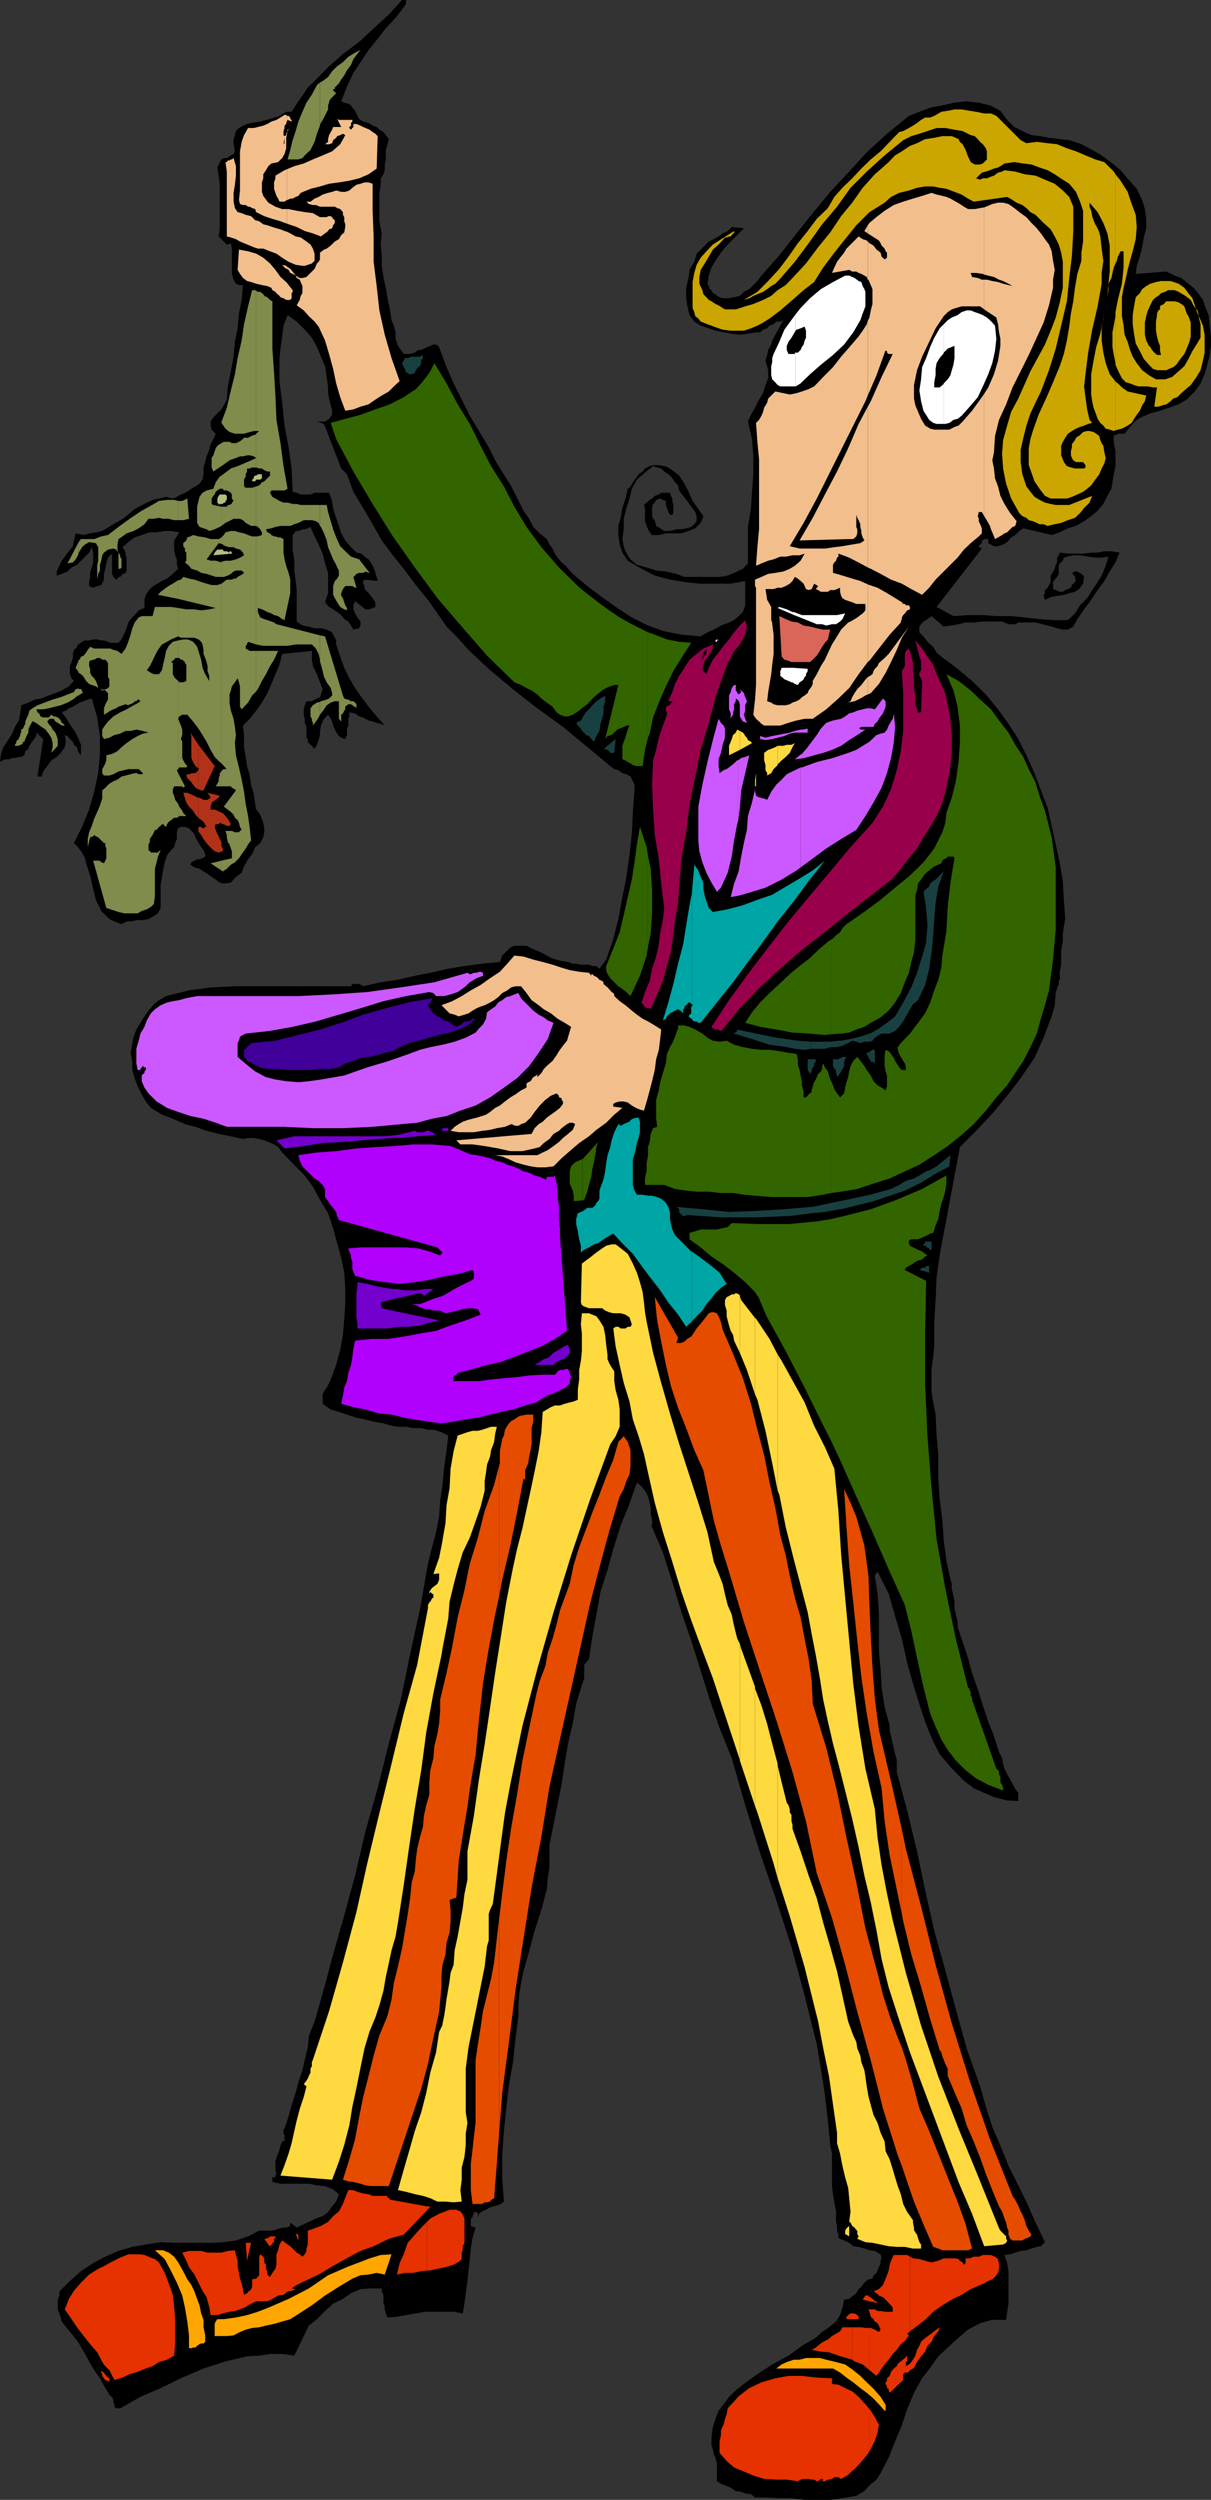 <svg xmlns="http://www.w3.org/2000/svg" width="358.801" height="740.098"><rect width="100%" height="100%" fill="#333333" stroke="none"/><path d="m120.3 1.2-2.698 3.6-3.301 3.598-2.399 3.102-2.699 3.3-2.101 3.2-2.399 3.598-1.902 4L101.1 30l.899.398 1.203.301.797.5.402.7.801.902.399.797.3.703.5.898 1.2.801 1.601.398 1.2.801 1.199.399.8.8 1.2.7.699.902.902 1.2-.402 1.5-.5 1.698V47.2l-.3 1.5v1.7l-.398 1.199-.801 1.203V54.7l-.399 2.399V65.5l.399 2.098.3 1.5-.3 3.3.3 3.2v3.101l.5 3.301.7 3.2.5 3.1.699 3.298.5 3.203.703 1.597.5 2v1.903l.7 2.097.898 1.2.8 1.203h1.899l1.402-.403 1-.8h.899l.8-.399 1.2-.5.699-.3.902-.399h.801l.899.7.3.898 1.899 5.101 2.101 4.801 2.399 4.8 2.402 4.798 2.7 4.5 2.898 4.8 2.402 4.801 2.797 4.399 1.5 2.402 1.203 2.398 1.2 2.403 1.199 2.398 1.699 2.399L158 156l1.902 1.898 2.098 1.7.8 1.601.903 1.2.7 1.5.8 1.199 1.2 1.402 1.199 1 1.199 1.398.902 1L174 173.5l4.402 3.3 4.5 3.2 4.301 2.8 4.797 2.4 4.8 1.698 5.102 1 5.7.5 2-1.199 1.898-.8 2.102-1.2 2.398-.898 1.5-.703 1.703-1.5.899-.899.3-.8.399-1.2V172l-4.301.8h-9.297l-4.402-.5-4.301-.702-4.5-1.2-3.898-2L186 166l-1.598-2.402-.8-2.399-.399-2.8v-2.7l.7-2.398.5-2.903.898-2.8.699-2.899.8-.699.7-1.2.902-1.202.801-1.2 1.2-.8.699-.899L192.5 138l1-.3h1.703l1.598.3 1.199.398 1.203.801 2 1.602 1.598 2.398 1.199 2.399 1.203 2.703 1.7 2.398 1.5 2.102-.801 2-1.602 1.597-2 .801-2.098.7h-4.601l-2.098.5h-2l-.703-.801-.5-.899-.398-1-.5-1.398v-3.903l-.301-.898.8-.7.899-.8.703-.402.797-.797 1.203-.403.7-.5h2.597l.3.903.403.797v.703l.297 1.199v2.398l-.297.5h-.703l-.5-.8-.398-1.2-.301-.898v-1.2l-.899-.3-.8-.402-1.2.402-.402.8-.5.4-.297.8v2.8l.297.798.5.402.402 1.7 1.2.698 1.199.801h1.699l1.902-.5h1.5l1.7-.3L204.8 156l.902-.8.7-.9v-1.5l-.403-1.202-1.2-1.598-1.198-1.7-1.2-1.5-1.199-1.6-.3-1.5-.903-.9-.5-.8-.7-.902-.8-.7-1.2-.8-.898-.899-1.199-.3L193.5 138l-2.398 1.898-2.399 2.102-1.5 2.7-.703 2.898-.898 2.8-.801 3.2v3.101l-.399 2.899.399 2.101.5 1.5.699 1.2.8 1.199 1.903 1.601 2.899.801 2.8.898 2.899.301 3.101.7 2.399.902h10.402l2.399-.403 1.898-.8 2.602-1.2 1.5-1.597V156l.898-5.3.3-5.102.403-5.2v-5.3l-.402-5.098-1.2-5.2.899-2 1.203-2.1 1.2-2.4 1.199-1.902.699-2.398.8-2v-2.402l-.8-2.797.5-1.703.3-1.5.899-1.598.3-1.2.903-1.702.7-1.2.8-1.5.899-1.597-.899.398H230l-.797.801-1.203.398-.7.801-1.198.399-.899.8H224l-2.398.403-2.399.297-2.402-.297-2.399-.403-2.402-.5-2-.699-2.398-.8-1.899-1.2-1.402-1.898-.7-2.903-.3-2.398v-2.8l.699-2.9.3-2.402 1.403-2.398.7-2.402L210 71.5l1.5-.7 1.402-.8 1.2-.902 1.5-.7L216.8 67.2l3.601.399L215.3 72.7l-1.7 2.102-1.6 2.397-1.2 2-.8 2.399-.398 2.402.398.7.3.898.5.3.403.903.797.297.402.5.801.402.899.3h1.5l1.898-.3 1.703-.402 1.2-1.2 1.597-.8 1.203-1.2 1.2-1.199 1.199-1.601 5.3-6 5.098-6.5 4.8-6L246 56.8l5.602-6 5.199-5.703 6-5.5 6.5-5.297 3.101-1.203 3.2-1.2 3.601-.699 3.598-.8 3.601-.399 3.598.398 3.3.801 3.102 1.602 2 2.699 2.098 2.098 2.402 1.203 2.7 1.199 2.398.3 2.8.5 3.2.4 2.8.3 3.602 1.2 3.2 1.698 2.8 1.602 3.2 2.398 2.398 2 2.402 2.801 2.399 2.7 1.601 3.3.801 2.7.399 2.902v2.797l-.7 2.703-.5 2.898-.699 2.801-.902 2.7-.301 2.398 9.102-.7 2.398 1.2 2 .703 2.102 1.7 1.5 1.2 1.601 1.898 1.2 1.703.8 2.398.899 2.102.3 3.097.399 3.2v2.8l-.399 2.7-.8 3.3-.7 2.403-1.199 2.699-1.703 2.398-2.398 2.403-2.399 1.398-2.8 1-2.7.899-2.902.8-2.801 1.2-1.2.703-1.198 1.199-1.2 1.398-.8 1-.399.5h-2l-.402.403H330v2.398l.5 2.399V138l-.5 2.398-.398 2.403-.301 1.898-1.2 2.102-1.199 2.398-1.699 2-1.902 1.602-2.098 1.5-2.402 1.398-2.399.7-2.402 1.199-2.398.8-8.399-2-1.203.801-1.2 1.2-1.198.699-1.2 1.402-1.199.7-1.5.5H294.5l-1.7-.9v-1.202h-1.198l-.399.402h-.3v.8l-.5.4-.403.5h-.297l1.2.698L277.5 179.7l5 2.7 4.3-.301h4.403l4 .3h4.399l4 .403 4.398.5 4.5.297h3.902l2.098-2 1.5-2.399 2.102-2.101 1.5-2.399 1.601-2.398 1.2-1.903 1.199-2.898.8-2.7-2 .298H324.5l-2.098-.297-2.402-.403h-2l-1.898.403-.899.297-.3.902-.903.8-.297.7v2.398l-.5.903-.703.797-.5.703v2.097l.8.301 1.2.5h.902l.7-.5.8-.3.899-.399.3-.8.899-.9.3-.702-.3-.297v-.903h-.5v-.5l-.398-.3.898-.399h.703l.5.399H320l.402.3.5.5h.301l-.3 2.403-1.2 1.597-1.203.801-1.7.399-1.597.5-2 .3-1.902.403-1.7.797-.398-1.2.399-.8v-.899l.8-.699.399-.8.5-.9v-1.902l.3-.5.399-.699.5-.8.3-1.2.403-.699v-1.402l.5-.7.297-.8 2.402.3h4.5l2.399-.3h1.902l2-.399h2.098l2.402.399-1.203 2.902-1.7 2.7-1.597 2.8-2 2.7-1.902 2.898-2.098 2.8-2 2.903L318 185.5l-1.598.898h-1.5l-1.699-.398-1.601-.5-1.2-.3-1.5-.4-2.101-.5h-5.098l-.902.5h-2l-1.2-.5-.699-.3h-6l-2.402.3h-2.398l-2.102.5-2.398.4-2 .3-3.602-3.102-1.2.903-1.198.699-.7.8-.5.7v1.7l1.2 1.198L274.8 190l1.699 1.5 1 1.7 1.402 1.198 4.801 3.602 4.297 3.598 4.102 4 3.601 4.402 3.098 4.3 2.902 4.5 2.399 4.798 2.398 5.3 1.902 5.102 2 5.2 1.2 5.3 1.199 5.5 1.199 5.598.902 5.203.301 5.597.399 5.7-.399 2.203-.3 2.097v2.403l-.5 2.398v4.399l-.403 2.101v2.399l-.297.3v1.2l-.5.703v.5l-.402.898V294l-.301 3.598-.898 3.3-1.2 3.102-1.199 3.2-2.703 6-4.098 6-4 5.198L294 329.7l-4.797 5.102-4.8 4.797-1.2 6.402-1.203 6.5-1.2 6.3-1.198 6.4-1.2 6.5-.902 6.3-.297 6.898-.402 6.7v7l-.301 3.101-.5 3.602V412l.5 3.2.703 3.6.297 6.2.5 5.8v6.4l.402 6.5.801 6.5.399 5.8.8 6 1.2 5.7.398 1.198v1.5l.5 2.102.3 1.7v1.898l.403 1.902.5 2.2v1.398l1.5 4.402 1.598 4.8 1.199 4.5 1.703 4.798 1.5 4.8 1.598 4.801L294.5 514l1.5 4.8.902 1.7.301 1.7.399 1.398.8 1.703.899 1.5.699 1.398.8 1.399.903 1.203v2.398l-3.601-.199-3.602-1-2.898-1.2-3.102-1.402-2.898-2.199-2.399-2.398-2.402-2.602-2.399-2.898-1.601-3.102-1.5-3.398-1.2-3.102-1.199-3.601-2.101-6.7-2-7-1.598-7.199-2-6.699-1.902-6.7-3.301-6.5-.797 1.2.797 5.3.402 5.5v11.298l.5 5.5.301 5.5.899 5.8 1.5 5.5v1.5L264 514l.5 2.2.3 1.398.403 1.703.5 1.699v3.598l3.098 11.5 2.902 12 2.399 11.5 2.699 12 3.3 11.8 3.102 11.5 3.2 11.5 4 11.301 1.699 6 1.898 6 2.402 5.5 2.399 6 2.902 5.801 2.7 5.5 2.398 5.5 2.8 5.8-1.199 1.2-1.199.2-1.601.5-1.5.5-1.7.198-1.601.5-1.5.5-1.7.2.801 2.402.399 2.398V682l-.399 2.398-.3 2.403H294l-1.898.5-1.7.5-3.601 1.898-2.801 2.399-3.2 2.902-2.8 2.598-2.398 3.402-2.399 3.098-2.402 4.3-2 4.801-1.598 4.801-2 4.8-1.902 4.798-2.399 4.601-1.199 1.899-2.101 1.703-1.5 1.699-2.399 1.398-4.101.7-3.602.5h-7.598l-3.902-.5h-3.598l-3.601-.2h-3.598l-1.203-1-1.7-.199-1.198-.5L218 737.5l-1.5-1-1.2-.5-1.698-.7-1.2-.702V729.3l-.402-1.703-.5-.899-.297-1.5-.402-1.199v-2.602l.402-2.898.797-2.402.902-2.399 1.5-1.898 1.598-2.203 2-1.899 2.102-1.699 4.3-3.102 4.399-2.898 4.8-2.602 4-2.898 2-1.2 2.102-1.202 1.899-1.7 2-1.398 2.101-1.7 1.2-1.902.699-2.199.5-2.398 1.5-.203 1.199-1 .902-.7.7-1.199.8-.699.899-1.2 1.199-1 1.199-.202.3-1 .903-.7.297-.699.402-1 .5-1.199v-.7l.301-.702-.3-1.2-1.7-1-1.601-.199-1.5-.5-1.7-.5-1.601-.199-1.2-1-1.5-.7-1.699-.702v-1l-.402-1.2V659l-.297-1.2v-3.1l-.5-2.7-.402-2.402-.301-2.399v-9.601l-.5-2.399-.7-7.398-.898-7.703-1.199-7.7L242 605.2l-3.598-14.398-3.902-14.403L230 562.5l-4.797-13.902-4.402-14.2-4-13.898-3.598-8.902-2.902-8.399-2.7-8.601-2.8-8.899-2.899-8.398-2.699-8.903-2.8-8.8-3.602-8.399.402.399v-1.399l-.402-2.199v-1.602l-.301-1.5L192 443l-.898-1.7-1-1.202-1.399-1.2-2.203 6.301-2.598 6.399-2.199 7L180 464.8l-2.098 6.5-1.199 6.699-1.203 6.5-1 6.7-.898 1-.5.698v3.903l-.301.898-.399 1.2-1.699 5.5-1 5.8-1.402 6-1 6-.899 6-1.199 6-1.203 6-1.2 6v6.7l-.5 3.101-.3 3.398-1.598 6-2 6.2-1.601 6-1.7 6-.699 3.402-.5 3.098-.3 3.101v3.602l-.899 7-.703 6.7-1.2 6.7-.8 7-.7 6.698-.5 7.2v6.703l.5 7-.898.699-1.199.5-1.203.2-1.2.5-.8.5-1.2.5-.898.698-.3 1.2v-1.2l-.399-.5h-.8v.5l-.403.7v.5l-.5.203V659l1.402.5-.902 3.098-.5 3.101-.297 3.102-.402 3.398-.301 3.102-.5 3.597-.398 3.102-.5 2.898-2.7-.5H126l-2.797.5-2.902.5-2.7.5-2.8.2-.5-1.2L114 683.7v-.7l-.398-1.2v-2.402l-.5-1v-.898H110l-3.2.2-2.8 1.198-2.398 1.7L98.703 682l-2.402 2.2-2.399 2.398L91.5 688.5l-4.297 8.898-3.601-.5H80l-3.2.5-3.597.2-6.402 1.5-6.5 2.101L54 703.9l-6.398 3.1-6 2.598-6 3.402h-1.2l-.5-.5v-.7l-.3-.5v-.702l-.399-1-.5-.2-1.5-2.398-1.601-2.902-1.7-2.399-1.5-2.601-1.601-2.899-1.7-2.898-1.898-2.403-2-2.398-.902-1.2-.301-1.202-.398-1.2-.5-1.199v-2.898l.5-1.203v-1.2l3.101-3.097L24 672.398 27.602 670l3.601-1.902 3.899-1.7 4.101-1.199 4-.699 4.399-.7 4 .2h11.101l3.598-.2 3.601-.5 3.598-1.202 3.3-1.7h3.602l1.2-.199 1.199-.5L84 659.5h.8l1.2-.5v-1l1.902 1.5 2.098-1 1.5-.7 2.102-1 2-.702 1.601-1.2 1.2-1.699 1.199-1.398.8-2.203-1.699-1.399-2.402-1-2.399-.199-2.402-.5h-8.398l-2.399-.5v-1.402h.899v-.5l.3-.5-.3-1.2V640l.3-1.2.5-1.202.399-1.2.3-1.199.5-1.199.7-.2v-1.702l-.301-.5v-1.2l.3-.199 1.2-3.601.902-3.399 1.2-3.601.8-3.098 1.2-3.602.699-3.097.902-3.602.297-3.398 1.703-4.301 1.2-4.102 1.199-4.3L96.8 585.8l1.2-4.601 1.203-4.3 1.2-4.301 1.199-4.098 3.601-13.2 3.098-13.202 3.601-12.7 3.301-13.199L118.801 503l2.699-13.2 2.902-13.202 2.399-13.7 1.199-4.8 1.203-4.5.899-4.598.3-4.602.7-4.8.5-5.2.699-4.8.5-4.598-2-1-2.098-.7h-1.902l-2-.5h-2.399l-2.101-.402h-2.399l-1.902-.3-2.398-.7-2.899-.5L108 420.2l-2.398-.5-2.801-.898-2.399-.801-2.402-.7-2.398-1.702V412.8L96 412l.8-1.2.403-.702.297-.7.5-1 1.602-4.3 1.199-4.5.8-4.399.399-4.8.3-4.301V381.3l-.3-4.5-.898-4.403-1.2-4.3-1.199-4.5-1.5-4.399-2.402-4-2.098-3.898L90 347.699l-3.297-3.3-3.101-3.2-1.2-1.601-1.199-.797-1.703-.703-1.2-.5-1.5-.399-1.597-.3H73.5l-1.5.3-3.598-.8-3.601-.7-3.598-.898-3.3-1.203-3.102-.797-3.598-1.602L48 330l-3.297-2-1.5-1.902L42 324l-1.2-2.402-.898-2.399-.699-2.398v-2.403l-.5-2.699.5-2.898.399-1.903.8-2.097 1.2-2 1.199-1.903L44 299.2l1.602-1.898 1.5-1.203 2.101-1.2L56 293.2l6.703-.898 6.899-.301H104l.402-.7h2l.399.298h.3l.5.402 5.2-1.2 4.8-.702 5.301-1.2L127.5 288l5.3-1.2 4.802-.8 5.199-.7 5.3-.5.7-1.902L150 281.7l1.203-1.199 1.2-.5H156l1.5.8 2.902 1.2 2.801 1.598 2.7.8 2.398.403 1.402.5h1l1.399.297h2.398l1 .402h1.203l.899.8 2-2.702 2.101-6 1.5-6 1.2-6.5 1.199-6 .898-6.399.703-6.3.297-6.5.5-6.399v-1.7l-.5-1-.7-1.402-1.198-.699-1.2-.3-1.199-.899-1.203-.3-1.2-.9-7.198-6-6.801-5.6-7.598-5.5-6.8-5.302-7.2-6-6.402-6-3.2-3.597-3.3-3.301-2.7-3.902-2.8-4-3.598-4.399-3.203-4.3-3.598-4.5-3.3-4.399-2.7-4.8-2.8-4.802-2.899-4.8-1.902-5.2-1.7-1.699L96 125.5l-2.098-.7h2.399l1.199-.8.902-1.2v-1.202L98 120l-.5-2-.297-1.602V114.7l-.402-3.101-.5-3.2-1.2-2.8-1.199-2.899-1.5-2.699-2.101-2.402-2.399-2.399-2.699-1.898L84 96.398l-.398 3.2-.5 3.601-.301 3.102v6.5l.8 6.398.7 6.801 1.199 6.398.902 6.301.301 6.899 1.2.3 1.199.5H92l1.203-.5H97.5l.902 2.403.301 2.398.899 2.602.8 2.398.7 2.2L102.3 160l1.699 2 1.602 1.598 1.5.3.898.903 1.203.797.797 1.203.703 1.199.5 1.598.399 1.203.3 1.199-3.902-.402-.398.402v.8l.398.7v.898l1.203 1.2 1.2 1.5.8 1.203v1.398l-.8.301-.903.398h-1.2L105.204 178l-.5 1.2v1.198l.5 1.2.7 1.203.898 1.199v1.2l-.399.8-1.699.398L104 185.2l-.797-1.199-1.203-.7-.898-1.202-1.2-.899-1.199-.8-1.203-.7-1.2-1.398.903-2.703v-6l-.902-2.797-.7-2.903-1.199-2.699-1.199-2.398L92 156l-.797.398-.902.301h-.7l-1.199.5h-.8l-.399.7-.5.5v4.3l.5 3.301v2.898l.399 3.102.3 2.7v9.3l1.7 1.2 1.601.3 2 .5h1.899l1.699.398 1.601.801.301.7.5.902.399.797v1.203l1.199 3.597L102 197.7l1.5 3.102 1.703 2.898 1.899 2.7 2.101 2.8 2.399 2.899L114 214.8l-1.2-.5-1.198-.301-1.2-.402-1.199-.297-1.601-.903-1.2-.3-1.199-.899-1.703-.3v1.199l-.297.703v2l-.402.898v1.899l-.5 1.203-1.2-.403-.699-.5-.5-.699-.699-1.199-.5-1.2-.3-1.202L98 212.8l-.797-1.203L96 212.8l-.398.797-.5 1.203-.301 1.597v1.2l-.399 1.5-.5 1.402-.699 1.2-.5-.5-.3-.4-.403-.3-.5-.5-.297-.402v-.797l-.402-.403V215.2L90.3 214v-1.2l-.3-1.201V210l.3-1.2.5-1.202h1.602l1.5-.797.899-.403.3-.8.5-1.598-.8-2-.899-2.402-1.199-2.399-.3-1.898v-2.602l-8.801.899-.801 3.203-1.2 2.797-1.199 2.902-1.199 2.7-1.601 2.8-1.7 2.398L74 212.801l-2 2 .3 3.097v3.301l.5 2.899.403 2.703.797 2.797.402 2.703.801 2.898.399 2.801.3 1.7.899 1 .8 1.698.399 1.2.3 1.601v1.2l-.3 1.5-.898 1.699-1.5 1.203-.899 2.097-1.203 1.5-1.2 2.102-.698 1.898-1.7 1.2-1.5 1.703-2.101.297-1.2-.297-1.199-.903-1.199-.8-1.203-.899-1.2-.699-1.198-.8-1.5-.4-1.2-.8.301-.7.899-.5.8-.402h.7l.898-.3.8-.5v-.7l-.5-1.199-.698-.898-.5-.801-.7-1.2-.5-.902-.3-1-.899-.898-.703-.8-1.2-.4h-1.198l-.801.4-.399 1.198v2l-.5 1.2-.3 1.203-.899.898-1.203 1.5-.7 2.102-.5 2.398-.3 1.899-.398 2.402v6.8l-.801 1.598-1.2.801-1.601.899-1.7.3h-1.5l-2.097.403H37.5l-1.5.797-2.098-.797-1.5-.703-1.199-1.2L30 269.7l-1.598-3.3-.8-3.2-.899-4-1.203-3.601-.297-1.5-.902-1.7-1.2-1.597-1.199-1.203 2.399-4.797 2.101-5.102 1.5-5.3 1.2-5.5.5-5.7v-5.3l-.801-5.5-1.598-5.598-1.203.297-1.2.5-1.198.402-.801.5-1.2.7-1.199.5-.902.698-1.2.5 1.2 1.5.902 1.602 1.2 1.7.8 1.198.7 1.5L24 220.5v3.098l-.398-.399-.5-.8-.301-1.2-.899-.699-.3-.902-.899-.797-.703-.903-.797-.3.297 2-.297 1.601L18 222.9l-1.2 1.199-1.597 1L14 226.8l-1.2 1.597-.5 1.5h-1.198l1.699-11.097-2-1.903v.7l-.399.8-.5.7-.699.902-.5.8-.3.9-.903.698-.297 1.2-.902.5h-.7l-1.199.3h-.8l-.899.403H1.5l-.7.297-.8.5.3-2.399.7-2 1.402-2.101 1.2-1.899.8-2 1.2-1.898.398-2.102.3-2.398 2.103-.8 2-.902 1.899-.297 2.101-.903 2-.699 1.899-.8 2.101-1.2 1.5-1.601-.699-.797-.5-1.203v-2.399l.5-1.199.399-1.2v-1.202l.3-1.2.5-.398.399-.5.3-.7.899-.5.3-.3.903-.402h1.2l1.199-.297H28.8l1.199.297h.8L32 190l.703.3h2.399l.898-1 .8-1.702.7-1.598.5-1.7.703-1 1.2-1.202 1.199-1.399L42.8 180v-2.402l.402-1.5 1.2-1.7 1.5-1.199L48 172l1.5-.7 1.703-1.402 1.598-1.5-.399-1.199v-1.601l-.5-1.2-.3-1.699V160l.8-1.2.7-1.202-2.399-.399h-1.902l-2.399.399h-2l-4.5 1.5L38 160.5l-1.7 1.5.5.7.403.898v.8l.297.7v3.8l-.297.7-.402.3h-.5l-.301.5-.398.403h-.5l-.301.5-.399.297-.8-.797-.399-.903v-6l-1.203 1.2-.5 1.703-.297 1.597-.402 1.5v1.7L30 173.199l-.898.301H28.8l-1.2.5-1.199-.5v-1.2l.301-1.5v-1.202l.5-1.598.399-1.5v-2.902L27.203 162l-.8 1.598-1.2 1.203L24 166l-1.2 1.2-1.597.8L20 169.2l-1.7.698-1.5.5V169.2l.802-1.699.699-1.5 1.199-1.602.902-1.199 1.2-1.5.3-1.699.5-2.102 2.399.5 1.902-.5 1.7-.3 1.898-.399 3.3-2 3.2-1.898 3.101-2.602 3.598-1.898 1.703-.801 1.899-.402 2.101-.5 2 .5 1.2-.5 1.199-.7 1.199-.5L56 145.2l.703-.5 1.2-.699 1.199-.8L60 142l.3-1.602v-2l.5-1.597.403-1.703.797-1.899.402-1.699.801-1.5.7-1.602-1.2-1.199-.3-1.199v-1.2l.8-1.202 2.399-2.399L66.3 120l.902-1.7.297-3.902.902-4.5.801-4.3.399-4.399.8-4 .399-4.398.8-4 .4-4.403h-1.2L69.903 84l-.3-.5-.399-.7-.5-1.702v-7.5l-.3-1.598-.903.398h-.297L66.801 72l-2-2 .3-2.402v-13.2l-.3-2.398-.399-2.402.399-.899.3-.699.5-.8.7-.4h.902l1.2-.8.8-.402.399-.797-.399-2.102v-1.5L69.602 40l.3-1.2.899-.902L72 37.2l1.203-.5 1.2-.3 2.698-.4L80 35.2l2.8-.9 2-1.202h1.602l1.5-2.399 1.7-2.398 1.601-2.403 2-1.898 4-4.102L101.602 16l4.8-3.602 4.301-4 4.5-4.097L119.102 0h1.199v1.2"/><path fill="#cca600" d="m330.5 127.398.703-.199 1.2-.3 1.699-.899 1.199-.8.699-1.2.8-1.2.903-1.202.7-1.598.8-1.2.399-1.702-5.5-1.2-1.7-1.199-1.199-1.199-.703-.5v14.398"/><path fill="#cca600" d="m330.5 113-.5-.7-1.2-1.5-1.198-3.3-.7-3.102-.5-3.597v-3.602l.301-2-.703 3.602-1.2 3.898-.8 4.102-.7 4v6l.302 2 .398 1.898.8 2.102.403 1.199.797 1.2.902.8.7.898 1.199.301 1.199.399.5-.2V113m0-5 .703 1.598 1.2 2.402 1.199 1.2 1.199.3 1.199.5 1.203.398h2.899l1.5.301h1.199l-.801 5.7h1.203l1.2-.399 1.199-.3 1.199-.9.8-.8 1.2-.402 1.199-1.2.902-.8 1.899-1.598 1.699-2.402 1.203-2 .7-2.797.5-2.403v-5.3l-.5-2.7-.7-1.597-.5-1.203V94l.5 2v4l-1.203 2-1.2 1.898-1.198 2.403-1.2 2.097-1.699 1.5-1.902 1.7-2.098.703H342.5l-2.098-1.203-2-1.5-1.601-2.098-1.2-1.902-.8-2-.7-2.399-.898-2.101-.3-2.7-.5-2.8V88l.5-2.8.699-2.9.5-2.402.699-2.699.8-2.8.899-3.598.3-3.602-.3-3.601-1.2-3.2-1.198-3.597L332 53.5l-1.5-1.902V78l.3-.5.403-1.5.797-1.602h.902V79.2l-.5 4.801-1.199 4.8-.703 3.598V108"/><path fill="#cca600" d="M330.5 92.398v1.2l-.898 4.8v4.301l.398 2.399.5 2.402v.5-15.602m0-40.8-.5-.797L327.203 48l-2.703-.8-2.898-1.2-2.801-1.2-2.7-.902-2.898-1.199-2.8-.3-3.2-.399-3.101.398-1.7-.898-7.199-7.2-1.601-.702h-2l-2.399-.5-1.902-.297-2.399-.403h-2.101l-2 .403-1.899.297-2.101 1.203-1.2.5h-1.5l-1.199.699-1.199.898-1.203.801-1.2.7-1.698.902-1.2.297-2.8 2.902-2.7 2.8L258 47.2l-2.797 2.698-2.703 2.903-2.898 2.797-2.399 2.703-1.902 3.297L242 64.8l-2.7 3.597L236.403 72l-2.8 4-2.7 3.598-3.3 3.601-3.2 3.2-4 2.402 1.598-.5 1.203-.703 1.2-.5 1.699-.7 1.199-.8 1.199-.899 1.203-.699 1.2-1.2 4.597-5.3 4.102-5.5 4-5.602L248 61.2l4-5.601 4.8-4.797L262.103 46l5.5-4.5L270 40.3l2.402-.702 2.399-.797 2.699-.903h2.602l2.699.5 2.402.403L287.602 40l1.199.3.902.9.7.8.8.7.899 1.198.3.903v2.398l-1.199 1.2-.8.3H288.8L287.6 48l-.8-1.7-.7-1.902-.898-1.699-.8-.699-.403-.8-.797-.4-1.203-.5h-2.797l-2.402.5-2.7.4-2.398 1.198-2.101.801-2.399 1.602-2 1.199-1.902 2-4.098 3.598-3.601 4L252.5 60l-3.297 4L246 68.8l-3.598 4.4-3.601 4.8-4 4.3-2 2.098-2.399 1.5-1.902 1.7-2.398 1.203L223.203 90l-2.402.7-2.801.898h-3.2l-.698-.399-1.2-.8L212 90l-1.2-.8-.8-.4-.7-.8-.898-.902-.3-1.2-.899-1.898v-2l.399-2.102L208.8 78l1.2-2 1.203-2.102 1.7-1.5 1.5-1.597.398-.5h.5L216 70h.5l.3-.402.403-.5h.297v-.7l-6.297 4-1.902 2-1.7 1.903-1.199 2.097-.699 2.403-.5 2.699v7.7l.5 1.198.297 1.2.902.703.7.898.8.301 1.2.5 1.199.398.699.301 2.602.899 2.398.3h3.902l2.098-.699 1.902-.8 1.7-.899L228 94.3l3.203-2.402 3.598-3.097 3.3-2.903 3.102-2.398 2.7-4.3 3.3-4.4 3.2-4 3.3-4.1 3.899-3.9 4.5-2.8L264 58.3l2.402-1.202 2.899-.7 2.402-.8 2.399-.399h2.398l1.902.399 2 .3 2.399.903 2.101.797 1.899 1.203 1.699.898 9.902-1.398 1.598.898 1.203.801 1.7.7 1.199.898L305.3 62.8l1.5.797L308 64.8l1.203 1.2 2.098 1.898L312.5 70l1.203 2.398.7 2.403.5 2.699v7.7L314 89.5l-1.2 4.5-1.5 3.898-1.698 4.102-4.301 7.898-3.598 8.102-2.101 3.898-1.2 4.102-1.199 4.3-.3 4.098.3 4.301.899 4.5 1.5 4.399 2.398 4.3.902.903 1.2.5.699.699 1.199.3 1.203.5.797.4h1.203l1.2.5 2.097-.5 1.902-.4 2-.8 2.098-.7 1.5-1.402 1.203-1.5 1.598-1.597.8-2-6.8 2.699h-4l-1.5-.3-1.7-.4L308 148l-1.5-.902-1.2-1.5-1.198-1.598-1.2-3.602-.5-3.597v-3.602l.801-3.601.899-3.598 1.199-3.602 1.5-3.199 1.601-3.3 2.399-6.301 2-6.399 1.601-6.8 1.7-7.2.699-6.898.8-6.703.399-7.2V61.2l-1.2-2.898-1.898-1.903-2.402-2-2.898-1.199L306.8 52l-3.2-.402-2.8-.797-3.2-.403-.699.403-1.199.297L294.5 52l-.898.3-1.2.5h-1.199l-.8.4-1.2-.4.797-.8.902-.902 1.2-.297 1.199-.403 1.199-.5 1.203-.3.7-.399 1.199-.8L300.5 48l2.703.398 2.399.301 2.398.899 2.402.8 2.098 1.2 2.402 1.601 1.899 1.2 2 2.402L320 59.699l.902 2.7V71.5l-.5 3.3v2.4l-1.199 3.898-.703 4.101-.5 4-.7 3.602-.5 3.898-.698 4.102-.899 4-1.203 3.597-2 4.801-1.898 4.399-2.399 5.203-1.703 4.797-.7 2.402-.5 2.7v5l.802 2.198.898 2.602 1.5 2.2 1.602 2.1 1.699.798h4.8l1.5-.5 1.602-.7 1.7-.8 1.199-.899 1.199-1L324.5 142l1.203-1.602.7-1.699.8-1.5.399-1.601-.399-1.7-.3-1.898-.5-.8-.403-.9-.297-1.202-.902-.7-.801-.5-1.2-.3h-.698l-1.2.3-.902.903-1.2.797-.3.703-.898 1.199v.898l-.301 1.2v1.203l.3.797.399.703.8.5h2.102l.301.398.399.5v.7l-.399.3H318.5l-1.2-.3-1.198-.399-.899-1.2-.3-.8-.5-1.2V132l.5-1.2.699-1.202.8-1.2 1.2-.8 1.199-.7 1.199-.5 1.203-.398 1.2-.5 1.199-.3-.801-.9-.7-3.1-.5-3.602-.398-3.2.399-3.597.8-6.403 1.2-6.8 1.601-6.899 1.2-6.699v-3.2l.5-3.6-.5-3.602L326 70l-.297-1.2-.5-1.202-.703-1.2-.5-1.199-.398-1.199-.301-1.602-.5-1.199V60l2.402 2.8 1.7 3.2 1.199 3.098.699 3.601v7.7L328.402 84l-.3 3.598.3-1.7V84l.899-1.7.3-1.5.399-1.6.5-1.2V51.598m24.703 42-.402-1.7-.5-.5.5 1.403.402.797m-.903-2.2-.3-1-.7-2.097-1.198-1.5-1.2-1.602L349.203 84l-2.402-.8H344l-1.5.3-1.7.5-1.198.7-1.2.898-.699 1.203L336.5 88l-.5 2.7-.398 2.6V96l.398 2.8.5 2.9 1.203 2.198 1.2 2.403 1.898 2.097.8.801 1.2.399h2.8l.801-.399 1.2-.5.898-.699 1.203-1.7 1.2-1.5.699-1.6.8-2 .399-1.602V95.5l-.7-1.902-.5-.797-.398-1.203-.3-.899L350 90l-.797-.5-1.203-.3h-2.398l-.399.3-.3.5-.903.398-.297.301v.899l-.5.3-.402.903v.5l-.301 1.898v2.7l.3 1.699.403 1.601.5 1.2v1.5l.297 1.199h-1.2l-.3-.297-.5-.403-.398-.5-.301-.3-.5-.899-.399-.3-.8-1.598-.399-1.703V95.5l.399-1.902.5-1.7.699-1.5.8-1.597.899-.801.703-.402.797-.797 1.203-.403.899-.5H348l1.203.5 2 1.2 1.598 1.203.8 1.597.7 1"/><path fill="#cca600" d="m326.703 95.2.2-.9.3-3.902-.3 3.602-.2 1.2"/><path fill="#f2bf8c" d="m174.5 288 .703.898v-.5h.297l.5.5.703.301.5.399.399.5.8.3.399.403v.5l.8.699.399.3.8.9.403.5.5.3.297.398v.5l1.602 1.5 1.699 1.2 1.902 1.601 1.5 1.2 1.7 1.199 1.597.8 2 1.2 1.902 1.203-.3 2.797-.399 3.203-.8 2.797L194 316.8l-.797 3.297-.703 2.703-.898 3.297-.801 2.703-1.2-.301-1.199-.5-1.199-.7-1.203-.902-1.2-.3h-1.198l-1.2.3-.699.403v.797l2.7.402-2.403 2-2.398 2.398-2.899 2.102-2.203 1.898-2.898 2-2.801 2.403-2.399 2.097L164 345.3l-2.398.297h-2.399l-2-.297-2.101-.5-2.399-.703-1.902-.899-2-.8-2.098-.399h12.5l1.598-.8 1.5-.7 1.699-1.2 1.602-1.202 1.199-1.2 1.5-1.199 1.402-1.199.7-1.7-.7-.402h-.902l-.801.403-.7.5-.898.699-.8.8-.7.4-.902.5-1.2 1.5-1.698 1.198-1.2 1.2-1.5.402-3.601.8h-3.598l-3.601-.8-4-.7-3.602-.5h-3.598l-1.199-1.202 22.297-1.899.902-1.699 1.2-1.2 1.199-.702 1.199-1.2 1.203-.898 1.7-1.2 1-.8.898-1.2v-.702l-.399-.5v-.399l-.5-.3h-.3v-.5l-.7-.7-1.699.7-1.601 1.199-1.7 1.703-1.5 1.898-1.199 1.7-1.601 1.5-1.2.402-.8.5h-.899l-1.203-.5-1.898.797-2.399.402-2 .5-2.402.3-2.399.4h-4.5l-2.402-.4 1.203-1.202 1.2-.797 1.199-.703 1.398-.5 1.5-.399 1.203-.3 1.598-.5L144 330l1.203-.8 1.5-1.2 1.399-.7 1.5-1.202 1.601-1.2 1.5-.898 1.7-1.2L156 322v-1.2l.5-.402.703-.3.297-.5.5-.7.902-.5.301-.398v.898l1.2-1.199.699-1.199 1.199-1.2 1.402-1.202 1.2-1.7.699-1.199 1.199-1.601 1.199-1.5 1.203-4.098-1.902-1.2-2.098-1.202-2-1.598-2.101-1.2-1.5-1.202-2.102-1.5L156 294l-1.598-2h-1.699l-1.203.3-1.2.9-1.5.8-1.198 1.2-1.2.898-1.199.703-1.601.797-1.2.402-1.199.5-1.203.7-1.2.8-1.198.398-1.7.5-1.199-.5-1.5-.398-2.402-2.402 3.199-1.2 2.8-1.5 2.7-1.699 2.902-1.601 2.801-2 2.899-1.899 2.199-2.398 2.101-2.403 2.7.301 2.898.899 2.8.703 2.903.797 2.7.902 2.398.7 2.8.5 2.899.3M85 88.8h1l.402-.5v-1.5l.301-.402v-.5L85.203 84 85 83.7v5.1m0-5.1L83.102 82l-1.5-2.102L80 78l-2-1.7-2.098-1.202-2.402-.7-2.7-.5-.398 6 .7 1.2L72 82.3l1.203.898 1.2.301 1.5.5 1.699.398 1.601.301 1.2.5.3.7.899.5.3.402.899.797.3.402.899.3.8.5h.2v-5.1m0-4.101.5.3.5.903.703.297.899.5-.899-1.2-.703-.8-1-.7v.7"/><path fill="#f2bf8c" d="m85 78.898-.2-.199-1.198-.3.699.8.5.399H85v-.7m0-1.698.5.3 2.102.898 2 .301h.699l.902-.3 1.2-.399.8-.8v-2.102l-.5-1.5-.703-1.2-1.2-.898-1.698-1.2-1.5-.3L86 69.098l-1-.5v8.601m0-8.601-.7-.2-1.198-.5-1.2-.3-1.199-.399-1.5-.5L78 66.4l-1.2-.899-1.198-.3-1.2-1.2-1.601-.402-1.2-.5-1.199-.297-.8-1.203-.399-1.899v-2.601l.399-2.399.3-2.699v-2.8l-.699-2.4-.5.4h-.3l-.403.3h-.5l-.297.5h-.402l.402 2.8V70l1.2.3 1.5.5 1.199.7 1.199.5 1.699.7 1.203.5 1.2.398H78l2 .8 1.902.7 1.7 1.203 1.398.898v-8.601m0-2.398.5.198 2.402.801 2.399 1.2 2.402.699 2.399.902.5-.402.699-.5.902-.7.297-.5.902-.3.301-.899.5-.699v-.8l-.5-.4-.3-.5L98 64h-.797l-.402.3h-2l-2.098-1.202-2.402-.297-2.399-.403-2.402-.5H85V66.2"/><path fill="#f2bf8c" d="M85 61.898h-1.398l-2-.699L79.5 60 78 58l-.398-1.2V54L78 52.8v-1.202l.8-1.2.7-1.199.902-.8 2-.399 1.2-1.2.699-1.202.5-1.7v-3.097l.199-1v-.5l-.2.297V40l-.5.3-.3-.3v-1.2l.3-.902V37.2l.5-.5v-.3l.2-.4v-1.7l-.2-.3h-.5l-1.198.8-1.2.7-1.5.5-1.199.7-1.203.5-1.598.398-1.199.3H73.5L72.3 40l-.698 2-.5 2.8v11.598L70.8 59.2l.3 1.2.899.3h.8l.7.5h.5l.703.399.899.3.3.903 2.4 1.198 2.402.8 2.399.7 1.898.7v-4.302m0-2.698h.203l.797-.4h.703l.899-.5.8-.3.7-.902 2.898-1.2 2.8-.699 2.7-.8 2.902-.399 3.098-.5 2.902-.7 2.801-1.202 2.399-1.7.3-9.597-.699-.703-.8-.5-.903-.7-1.2-.5-.698-.3-.801-.399-1.2-.5h-.898v.899l-.3.3-.403.5-.5-.5v-.3l.5-.399v-.8l.402-.399v-.5h-4l-.5-.3 1.2 2.398h-2.399l-.3.8-.403.7-.5.902-.297 1.2v.8l-.902.7H97.5l.902-.302.301-.898.899-.7.3-.5.899-.3.8-.402.7.402-1.5 2.7-2.399 2.1-2.8 1.2-2.899 1.2L90 48.397l-2.797.801-2.203.899v9.101"/><path fill="#f2bf8c" d="m85 50.098-.7.3L81.603 52v.8l-.399 1.2v1.898l.399 1.2.3.902.5.8.399.9h1.5l.699-.5v-9.102M85 39.8l.203-.702.297-1-.297.3v.7L85 39.3v.5m0-3.8.203-.5 1.2.5v-.5L86 35.2v-.4l-.5-.5H85V36m172.102 169.598.898-.399 2.402-2.699 2-3.3L264 196l1.703-3.602 1.5-3.597 2.098-3.301-6 8.098-.5.5-.7.703-.898.797-.8.703-.403.898-.797.801-.402.7-.301.898-1.2.8h-.198v5.2"/><path fill="#f2bf8c" d="m257.102 200.398-1 1.2-.899 1.203L254 204l-.797 1.2-.703 1.198-.5 1.2-.7.402 1.903-.402 1.7-.797 1.5-.903.699-.3v-5.2m0-4.398.5-.402 2.8-3.598 3.2-4.102 3.3-3.597V184l.301-.7v-.5l.399-.702.5-.5.3-.399.399-.5.8-.3v-.7l-.3-.5h-.899l-.3-.398h-.5l-.399-.5-2.402-1.5-2-1.203L260 174l-2.398-.8-.5-.2v23"/><path fill="#f2bf8c" d="m257.102 173-2.2-1-2.402-.7-2.898-.902-2.801-.8v-2.399l.402-.699.5-.5.297-.902.402-.297v-.903l3.2 1.2 3.3 1.703 2.2 1.199v-47.602l-2.7 5.102-3.101 7.2-3.301 6.898-3.598 6.8-3.601 6.903-3.899 6.699 14.399-.402h1.5l.902-.797.297-.903V156.7l-.297-.699v-3.602l.297.903.402.699.5 1.2v.8l.301 1.2v.698l.399 1.2.5.902-1.2.8-2.402.4-2.898.5-2.399.3-2.8.398h-7.5L234 161.7l4.102-6.898 3.898-7.203 7.203-14.399 3.598-7.199 3.601-7.2.7-1.702V95l-.301 1-1.2 1.898-1.199 1.7-2.402 2.8-2.797 3.2-2.402 3.101-2.899 2.899-1.5 1.601-1.199 1.2-1.601.8-2 .7-1.602.5-2 .402-1.898-.403-2.399-.5-1.203 1.2-.898.902-.301 1.2-.899 1.5-.3 1.198-.5 1.2-.7 1.203-.902.898.402 5.602.5 5.199v20.7l-.5 5.3-.402 5.5 1.602-.7 2-.8 1.601-.402 2-.797h1.598l2-.403h2.101l1.5-.5-1.199 2.102-1.703 1.5-1.5.898-1.898.801-2.399.399-2.101.3-2 .903-1.899.797v1.902l.297.5v28.8l-.297 4.298-.5 4.5.797 1.203.902.797.7.703.8.5h4.801l2.399-.801 2.398-.7 2.402-.5h2.399l4-2.8 3.601-3.2 3.2-3.1 2.8-4.102 2.7-3.598v-23"/><path fill="#f2bf8c" d="m257.102 168 .898.398 2.902 1.5 3.098 1.7 3.203 1.203 2.797 1.597 3.203 1.7 2.098-2.098 1.902-2.402 6.5-6.5 1.899-2.399 2-1.898 2.398-2 .902-.903v-1.5l-.5-1.199-.402-.898v-.703l-.297-.797.297-1.203h.902l.7 1.203v-36.203l-1.2 1.703-2.402 3.297-2.797 3.203L284 126l-1.2.398-1.5.801h-4.5l-1.198-.3-1.5-.899-1.2-2-.902-2.102-.797-1.898-.402-2v-4l.902-4.402 1.5-4 2.098-4.399 1.902-4 2.399-3.601 1.199-1.2 1.199-.8 1.203-.399 1.7-.5h5.5l1.199.899V82.8h-.7l-1.199-.5L288 82l-.398-1.2h1.601l2 .298.399.203V61.398l-1.2.2-1.601.3h-2l-1.2-.699-1.199-.8-1.199-.7-1.601-.898-1.2-.5-1.199-.301-1.703-.402-1.5-.5-2.797.902-2.703.8-2.898.9-2.801 1-2.7 1.698L260 64l-2.398 2-.5.7v2.398l3.3 2.101.5.801.301.7.899.898.3.8.399.403v1.5l-.7.5-.898-.801-.3-1.2-1.2-.902-.902-1.199-1.2-.699-.5-.5v11.3h.2l.3.7.899 2.098V90l-.5 1.898-.398 2.102-.5 1v22.098l2.601-6 2.7-7.5v.3h.398v.5l.5.403h1.199l-3.297 6.797L258 118.8l-.898 1.597V168"/><path fill="#f2bf8c" d="m257.102 71.5-.301-.3-1.2-.4-1.199-.8-1.199 1.2L252 72.397l-1.2 1.2-.698 1.203-1.2 1.5-.902 1.2-.797 1.7-.703 1.6 5.102-.902.898.5h1.203l.7.403.8.297.899.5.699.402.3.8V71.5m.001-4.8-1 1.698 1 .7zm34.5 86.1.5.798.699 1.203.5.898.3 1 .399.899.5 1.203.3.797.903-.5 1.2-.7.699-.5.8-.3L300 156l.8-.3.403-1.4-1.902-2.402-1.7-2.699-1.199-2.398-.699-2.801-.902-2.402-.301-2.899-.5-2.398.5-2.403.3-4.8 1.2-4.797 2.102-4.602 1.898-5 4.8-9.601 4.403-9.598 1.598-5.102L312 85.2v-2.398l.5-2.903-.5-2.699-.398-2.8-.801-2-1.2-1.598-1.199-1.703-1.199-1.5L305.602 66l-1.5-1.7-1.7-1.202-1.902-1.5-1.7-1.2-1.597-.398h-1.5l-1.703.398-1.898.801-.5.2V81.3l1.199.297L294.5 82l1.5.8 1.203.4 1.598.8 1.199.7-1.2-.302-1.597-.398-1.5-.5-1.703-.3-1.598-.4h-.8v8.798L295.203 94l.5 2 .297 2.398.402 1.903v2.097l-.699 4.403-1.203 4-1.7 3.898-1.198 1.899V152.8m-204-71.202.3.703.899.5.3.699.5 1.2v2.1l-.5.798-.3 1.203-.399.699-.5.898 2.098 1.5 1.5 1.7 1.703 1.601 1.2 1.5 1.898 4.102 1.199 4 1.203 4.398.899 4.301 1.199 4.098 1.5 4 2.402-.399 2.098-.8 2.402-.7 2-1.398 1.899-1.203 2.101-1.2 1.5-1.5 1.7-1.597L116 106l-2-6.902-1.598-7.2-.8-7.199-.899-7.199V70l-.3-7.602v-8l-1.2-.398H108l-1.2.398-1.198.301-1.2.899-.902.8-1.2.403h-1.198l-1.5-.403-1.2.403-1.199.297-1.601.5-1.2.703-1.199.5-1.203.898h-1.2l.7.7 1.203.3h.899l1.199.5h4.402l.7.399.898.3.8.903v.797l.399.703V65.5l.3.898v.801l-.3 1.602-.898.797-.7 1.203-1.199.699L98 72.7l-1.2.898-.8.3-1.2.903v2l-.398.699-.5.5-.3.7-.399.898L90.801 82l-1.2.3h-.8l-1.2-.702"/><path d="m84 42.7.3-1.9v1.598zm0 0"/><path fill="#7f8c4c" d="m23.3 205.898 1.5-1h-.5v-.5L24 204h-.7v1.898m0-1.898-.198-.3-.301.3h-.399l-.5.898-1.902.7-2 .8-2.398.7-2.399.902-2.101.8-1.5.9-.899.698-.3 1.2-.403.8-.5 1.2v.703l-.297.5-.402.898-.5.301v.898L6 217.2v.7l-.398.5v.402l-.5.297-.301.5V220l-.399.5v.3h1.2l.398-.3h.3l.5-.5v-.402h.403l.297-.797.5-1.203.402-.7V216l.301-.8.5-.9.399-.702h.3l1.2.703 1.199.898L13.5 216l.902 1.2.801 1.198.399 1.602v1.2l-.399 1.698 1.899-2.097v-2l-.301-.903-.399-1-.8-.898-.399-.8-.8-.9-.403-.702.703-.797h1.2l.5.797.699.402.5.3.699.5h.902l-.402-.5-.5-.3-.301-.7-.398-.5-.5-.402-.7-.3h-.5l-.699-.5-.8.8H12.8l-.801-.3-.398-.899-.5-.3L10.8 210h2l1.601-.3 2-.5 1.598-.4 2-.8 1.602-.902 1.5-1.2h.199V204"/><path fill="#7f8c4c" d="m23.3 199.2.7.398.8.8.7 1.2.902.902.801.3 1.2.4.699.5-.301-1.2-.399-.902-.5-.797-.699-.703-.5-.899V198l-.3-.8V196l.3-.402.899-.297h.3l.899-.5h.8l.7.5h.902l.297.297.5.703v4.097l.402.7v2.101l-.402.5-.5.301h-.297l-.402.2.402.198.797.801v1.899l-.797 1.402-.402 1.2v1.898l.699-.399 1.203-.8.899-.399.8-.3.7-.5 1.199-.4.902-.3.797.3.402-.3h.301l.899-.5.3-.402h.5l.399-.5h.3l.5.5-.5.402-1.5.8L37.5 210l-1.898.898-2 1.2-1.602 1.5-1.2 1.601-.5.801v1.898l.5.903 1.602-.403 1.5-.8 1.7-.399 1.601-.8h1.5l1.7-.399 1.898.398 1.699.5-1.7.301-1.5.7-1.597.902L37.5 220l-1.5 1.2-1.2 1.198-1.597.801-1.703.399v1.5l-.297.902-.402.8-.5.9v1.198l.5.7h1.601l1.2-.399 1.5-.8L36.8 228l1.199-.3h3.102l1.199 1.198v.301h-1.5v-.3h-.899l-1.199.3-1.5.399-1.203.3-1.2.903-1.198.5-1.2.699-1.199 1.2-.902.8v2.398l-.7 2.102-.8 1.898-.899 2-.699 2.102-.8 1.898-.403 2v2.403l.703-2.903.899-.3.3-.399.5.399.7.3.5.5.398.403.8.797h.403v.902l.297.7v2.898l-.297.703-.402.797-.5-.297H30l-.398-.5h-2l3.898 14L35.102 270l1.699.398h4L42 269.7l1.5-.5 1.203-.699.899-.902.3-2.399v-8l.5-1.898.399-1.703.8-1.899-.5.301-.3.398h-2.098l-.3-.398-.403-.3V250l.402-.7v-.902l.301-.5.5-.699.399-.8.3-.7h.5l.399-.5.3-.398.5-.301.399-.5h.3l.5.5.403.3.297-.8.5-.7.703-.5.899-.702h.8l.399-.2V238l-.899-1.2-.3-1.202-.399-.899v-1l.399-.898H52.8v-3.903l-.399-.898.399-.3v-26.102l-.899-.797-.3-.403-.399-.8V196.3l-.5-.301.5-.402.399-.297.3-.5h.899v-5.203l-1.598.402L50 191.2l-.797 1.5-.402 2.1-.5 2-.301 1.598-.898 1.2h-1.5l-.899-.399-1.203-.8.902-1.2.801-1.601.7-1.5.898-1.7L48 190.801l1.5-.801 1.203-.7 2.098-.902V180l-2.098-.3h-4.8l-.7 2.698H42l-.898.403-1.2 1.5-.699 1.699-.5 1.898L38 190l-.797 2L36 193.598l-1.2-.899-1.198-.3-.899-.399h-4.8l-1.2-.5-.703.898-.5.801-.7.899-.8.3-.398.903H23.3v3.898"/><path fill="#7f8c4c" d="m23.3 195.3-.198.7-.301.8-.399.9.7 1 .199.5v-3.9m-.001-31.702.302-.399L24.3 162l.902-.8 1.2-.7 2 .3.699 1.2v4l-.301 1.5v4.098l.3-1.7.5-1V167.2l.4-1.2.3-1.602.5-.8 1.2-.899 1.602-.3.8.3.7.899-.301-.899v-1.5l.3-1.601 1.2-.797 1.199-.903 2.102-.699 1.5-.8 1.699-1.2L44 153.598h1.602l1.5-.297 1.199.297H50l1.602.402H52.8v-5.7l-1.2-.3h-2.1l-2.398.3-1.5.9-3.602 2-3.598 2.398-3.3 2.402L32 158.398l-2 .403-2.098.797H24l-.7.902v3.098"/><path fill="#7f8c4c" d="m23.3 160.5-3.3 6.3 1.602-.3.8-.902.7-1.2.199-.8V160.5M52.8 241.898l.302-.3h2.101l-.902-.899L54 240l-.898-1.2-.301-.8v3.898M52.8 232.8H54l.3.4.5-.4-2-3.902v3.903m0-5.101.302-.5h2.101l.297-.4-.7-.8-.5-.902-.3-.7v-4.8l-.398-.797.398-1.203V216l-.398-1.2-.5-1.202-.301-.797.3-.703.899-.5h1.5l1.703 2 1.598 2.101L60 217.598l1.203 2 1.2 2.402 1.199 2.098 1.5 1.5.5.402v-53.2l-1.2.4h-1.699l-1.5-.4-1.601-.5-2-.702L56 171.3l-1.7-.5-.698.797-.801.203v5.5l11.101 2.7-1.902.398-2.398.301-2-.3h-2.399L52.801 180v8.398l.8.403h4l1.2.5.8.699.399.8.3 1.598v1.2l.5 1.203.403 1.199.297 1.2v1.5l.5 1.398v1.5l-1.2-2-.8-1.899-.398-2.398-.801-2.602-.399-1.199-.5-.7-.699-.8-.8-.402-.903-.297h-1.2l-1.5.297v5.203h.302l.5.5H54l.3.297.5.402v.3l.403.5v4.798l-.902.402h-1.2l-.3-.402v26.101"/><path fill="#7f8c4c" d="m52.8 171.8-.398.2-1.199.8-.8.4-1.2.8-.902.7-.7.5-.8.898 6 1.203v-5.5M52.8 154h1.5l1.7-.402-.5-6-1.5.703h-1.2V154m12.802 103.7.398.3 1.203-.8 1.2-1.2 1.199-.7 1.199-1.202.8-1.2 1.2-1.699L73.5 250l.902-1.2-.402-3.6-.5-3.602-.7-3.598-.5-3.602-.698-3.597-.801-3.602-.899-3.601-.3-3.598.3-2.402-.3-2.399-.399-2.398-.8-2.403L68 208v-2.402l.402-1.2.301-1.199.899-1.199.8-1.2.399 1.2.3 1.2v6l.5.8 1.899-2 1.203-2.102 1.2-1.199v-12H74L72.8 192v-.8l.403-.4v-.5h.297v-.3l2.402.8v-32h-1.199l-1.203-.402-1.2-.5-1.5-.3-1.198-.399h-1.2l-1.601.399-.5.8-.7.7V161l.399.2.8.5 1.2.3h1.203l.7.398 1.199.301.898.899.3.8-1.198.7-1.2.5-1.5.402h-1.601l-1.2.3v4.5h.7l1.199-.402.902-.5.801-.699.7-.3h1.699l.699.699-.301.3-.898.5-.7.403-.5.5h-.699l-.5.297h-1.5l-1.601 1.203V226l1.601 1.7h-.902l-.7.5v4.6h2.801l.301.4.899.5.3.3-3.601 4.8 1.199.9.902.698.801.801.399.899.8.703.399.797.3 1.203.5.898-.5.301-.3.398h-1.2l-.898-.398h-1.902l.402 1.2v.698l.297 1.403.5.699.402 1.2.301.8v2.098l-3.101.703v2.898"/><path fill="#7f8c4c" d="m65.602 254.8-3.2.798 3.2 2.101zm0-26.6v.198l-.5.5v.7l-.301.8v.903l-.399.699-.5.8h1.7v-4.6m0-61.9v.2l-1.7-.5h-1.5l-1.199-.402 3.598-4.797.8.199v-1.902l-.8.5h-2.399l-1.601-.5-2-.297-1.598-.403-.8.403-.903.297-.297.902-.902.8v.9l.5.698v.801l.402.399V166l-.402.5 1.199 1 .703.898 1.7.5 1.199.7 1.601.3 1.5.5 1.2.403h1.699v-4.5m0-10.601 1.199-.9 1.601-.8.801-.402h1.899L72 154l.8.8.7.4.902.5h1.5V144l-1.199.398h-1.902l-.5-.398v-2l.5-.902v-.7l.402-.8v-.899H74l.703-.3h1.2v-2.801l-1.5.703-2.102.898-1.899.801-2 .7-1.601 1.198-1.2.903v3.898H66l.3.5h.903l.797.399.402.3.301.5v1.2l.5.703-.5.5v.398h-.3L68 149.5h-.5l-.297.5h-1.601v5.7"/><path fill="#7f8c4c" d="m65.602 150-2.399-.5-.5-.3v-1.602l.5-.797.399-.403.3-.8.5-.399.7-.5h.5v-3.898l-.5.297-1.2 1.703-.699 1.898-2 .5-1.203.7-.898 1.199-.301 1.203-.399 1.699v4.8l.7 1.2 1.199.398.902.301.797.5 1.602-.5 1.5-.699.5-.3V150m0-12L68 136.3l.703-.3 1.2-.402 1.199-.5H72l1.203-.297H74l1.203.297.7.5v-7l-.7.203-.8.297-.903.5h-1.2l-.698.703-.801.5-.899.398h-1.199l-.703-.398h-1.7l-.698.398V138m0-6.8-.5.3-.7.5-.5.7-.3.898-.399 1.203-.5.797v2.8l.5 1.2L65.602 138v-6.8m0-6 1.199 1.698 1.199 1 1.602.5H72.3l1.699-.5 1.203-.3h.7v-41.5l-.301-.2h-.899L73.5 90.7 72.3 96l-.698 4.8-1.2 5.2-.8 4.8-1.2 4.798-1.199 5.101L65.602 125v.2m10.3 79.5.5-.7 1.2-2.402 1.199-2L80 197.199l1.203-1.898 1.2-2.602h-6.5v12"/><path fill="#7f8c4c" d="m75.902 190.8 2.098.4h7.203l2.399-.4h4.8l1.2 1.2.8 1.598.399 1.703v.5-7.703L81.902 184.8l-.699-.5-.8-.301-1.2-.402-.902-.297-1.2-.5-.3-.703-.399-.899V180l1.2.398.699.301.902.5 1.2.399.8.5 1.2.3 1.199.903.699.297 1.699-8v-4l-.5-2-.7-2.098-.5-1.902-.3-2v-4l-.898-.5h-.7l-.8-.297h-.399l-.8-.403-.403-.5-.797-.3-.402-.899 1.601-.3 1.2-.399 1.5-.3H86l1.203-.5 1.2-.4L90 154h2.402l1.2.3.8.5.399.9v-6.2h-5.7l-1.199-.3h-1.199l-1.5-.4H84l-1.2-.5-1.198-.702-.899-.5-.703-1.2.402-.699h3.899l.902-.5L84 138l-.898-6.8-1.2-6.9-.3-7.202-.399-6.7-.5-7.199v-14L80 88.801 79.203 88l-.902-.402-.301-.5-.898-.7h-.7l-.5-.3v41.5h.899l-.899.8v10l.899.301h.8l.7.5.902.399H80v1.203l-1.7 1.699-.698.3-.801.9-.899.3v11.7l.5.3.7.7.5.898v.8l-1.2.403h-.5v32"/><path fill="#7f8c4c" d="m94.8 211.598.302-.399L96 210l.8-1.2 1.2-.8 1.203-.402h1.2v5.203l.398.5.3.297v-2l.5-.399.399-.8.3-.399v-.8l.5-.4.403-.3H104l.402.3h.301v.4h.5l.399.5v-1.2l-.399-.5-.5-.402H104l-.797-.5h-.402L102 206.8l-.398-.903-5.301-17.5-1.5-.3v7.703l.3 1 .5 1.898.399 1.7.8 1.601 1.2 1.7.402 1.5v.698l-.902.903-.7.297-1.698.5-.301.203v3.797"/><path fill="#7f8c4c" d="m94.8 207.8-.898.2-1.199.8-.703.9v2.398l.402.703v.5l.301.699v.8l.899-1.202.8-1.2.399-.8V207.8m-.001-52.1.302.3.898 1.898.8 2.102.403 2 .797 1.898.703 1.7.5.902.399.7.3.8.5.898v1.5l-.5.903-.699.699-.5 1.5v2.598l.5 1 .7 1.203.898 1.398 1.199.7.8.3V180l-.5-.8-.3-.9-.398-1.202-.5-.7v-.8l.5-1.2.699-.898h2.101l.801.5h.399l-.899-3.2.5-.402.399-.5.8-.3h1.2l.699-.399.902.399h.297l-3.098-4L104 164.8l-1.7-1.602-1.5-1.5-1.198-2.601-.899-2.399L98 154.3l-.797-2.703-.402-2.098h-2v6.2M94.8 36.898l1.2-2.097 1.203-2.403V31.2l.297-.8V30l.5-.8.402-.4.801-.8.399-.402-.899-.797v-.403h.5v-.5l1.2-1.199.699-1.199.898-1.2.8-1.5 1.2-1.6.703-1.7.899-1.2 1.199-1.5-1.598.798-2 1.203-1.601 1.597-1.7 1.2-1.5 1.5-1.199 1.703L95.602 24l-.801.398v12.5"/><path fill="#7f8c4c" d="m94.8 24.398-.898.801-1.5 2.801-1.601 2.398-1.2 2.7L88.403 36l-.8 2.8-.899 2.7L86 44.398l-.797 2.801h3.2l1.199-.398L90.3 46l1.7-1.602L93.203 42l.7-2.402.898-2.399V24.4M30.8 204.2l-1.198-.2.699.398h.5v-.199m4.301-40.601v4.8h.5L36 168v-2.402l-.398-.797v-.403l-.5-.8"/><path fill="#fff" d="m235.703 114.398.7-.398.8-.5 2.797-2.7 3.203-2.8 3.598-2.902 3.3-3.098 2.7-3.602 2.101-3.597.7-2 .8-2.102v-4.3l-.3-.801-.5-.899-.399-1.199-.8-.3-1.2-.9-.703-.3-.898-.402h-1.2l-3.601 1.902-3.598 2.098L240 88.3l-2.797 2.898-1.5 1.899v4.8l.297-.3 1.203-.399 1.2-.5.398 1.2V100l-.399.8-.3 1.2-.5.7-.399.898-.8.8h-.7v10"/><path fill="#fff" d="M235.703 104.398h-.203v.403h-1.898l-.5-1.203v-1.2l.5-1.199.898-1.199.703-1.2.5-.902v-4.8l-.902 1.203-2.399 3.297-1.5 3.601-1.699 3.602-.402 1.199v1.2l-.301 1.198v2.7l.3 1.203.903.898.7.801.8.398h4.5v-10m43.899 21.102h.5l1.199-.3 1.199-.9 1.203-.3 1.2-.902 2.398-2.7 2.402-2.8 1.5-3.2 1.598-3.597L294 107.5l.8-3.602.403-3.597-.402-3.903L294 95.5l-.7-.7-.898-.8-1.199-.7-1.203-.5-1.2-.402-1.198-.5h-1.2l-1.5.5-1.199.903L282 94l-1.2.8-1.198 1.2v8.598-.2l1.199-1.199 2-.8V106l-.301 2-.5 1.598-.398 1.5-.801 1.203-1.2 1.199v12"/><path fill="#fff" d="m279.602 113.7-1.2 1h-1.601v-1.5l.402-2.102v-1.899l.297-1.699.902-1.5 1.2-1.402V96l-1.2 1.2-.902 1.6-.7 1.2-1.198 2.7-1.2 3.3-1.199 2.7-.3 3.6-.5 3.298.5 3.203.699 2.797 1.699 2.703 1.199.898 1 .301h2.102v-11.8"/><path fill="#194040" d="M125.3 105.098V106l-.5.8v.7l-.398.898-.5.301-.699.899-.3.8-.903.403h-.797l-.402-.403h-.5v-.5l-.301-.3v-.399l-.398-.5-.5-1.199.5-.7.398-.8h.8l1.2-.402h2.402l.899-.5M179.102 221.7h.199l.3.3H180l.5.398.3.5h1.2l.402-4.097-3.3 2.699v.2"/><path fill="#194040" d="m179.102 221.5-.301.2h.3zm0-13 .199-.902v-1.7l-.2.2v2.402"/><path fill="#194040" d="m179.102 206.098-1.2.703-1.199.797-1.203 1.203-.7.898-1.198 1.2-.801 1.199-.7 1.203-1.398.699.5.8.899.9.3.698.7.5.5.7.898.3.703.903.797.797.703-1.7.899-1.5.3-2.097.5-1.5.399-1.602v-2l.3-.699v-2.402M240.3 359.2l4.102-.4 4.301-.8v-2.402l-7.902 1.703h-.5v1.898m-.001-1.899-7.898.7-8.402.5-8 .3-7.898-.8-7.7-.7.5.298.301.402v.8l.399.4.3.5.5.3h.399l.8-.3 10 .698H224l10-.398 6.3-.8v-1.9m0-39.8.2-.3v-.4l.3-.8.403-.402v-.797l.5-.403v-.8h-1.402v3.902m-.001-3.902h-1v3.203l.302.398.398.801.3-.5v-3.902m0-3.098h4.102L246 310h2l.703-.2v-1.702l-2.703.3h-5.7v2.102"/><path fill="#194040" d="m240.3 308.398-3.898-.3-6.402-.899-6-1.199-5.598-1.2v.4l-.402.5h-.5v.3l2.902.898 2.399.7 2.402.8 2.797.903 2.402.297 2.7.402 2.398.5 2.902.3 1.899-.3v-2.102M248.703 358h.5l4.797-1.2 3.8-.902V353.7l-1.398.301-7.5 1.598h-.199V358m0-40 .2-.3.3-.5.399-.7.5-.902v-1.2l.3-.8.399-.7h-1.2l-.398.301h-.3l-.2.2V318m0-4.602-.3.2H246.8v2l.402.902.5.3v.9l.297.698v.5l.402-.5.301-.398v-4.602m.001-3.598.899-.202 1.699-.797 1.199-.703 1.203.3 1.2.403 1.199-.403h1.699V306h-.2l-2.699.898-2.902.7-2.797.5h-.5v1.703m9.097 46.097 1-.3 4.802-1.598 4.5-1.5 4.8-2.402 1.5-.899v-2.398l-1.5.898-2.101 1.2-2.399.699-2 1.203L264 352l-6.2 1.7v2.198m0-42.3.2.5v.3h.8l.403.403v-4h-.703l-.5.398h-.2v2.399"/><path fill="#194040" d="M257.8 311.2h-.198l-.301.5h-.5l-.399.3h.399l.5.898v.301l.3.399h.2v-2.399m-.001-2.801.7-.3.703-.899 1.2-.8.8-.399h2.399l1.601-.8 1.2-1.2 1.199-1.602.8-1.5 1.2-2.097.898-1.5 1.5-1.203 2.102-4.5.3-1.2v-11.3l-1.199 4.101-1.5 4.801-1.703 4.3-2.398 4.5-2.399 4.098-2.402 1.903-2.399 1.699-2.601 1.5v2.398m16.601 68.102.899.3v-2h-.899v1.7"/><path fill="#194040" d="m274.402 374.8-.3.5h-.899l-.3.298-.5.402 2 .5v-1.7m-.001-6v.5h.399l.5.298V370H276v-2.402h-1.598v1.203m0-1.203h-.3v.5l-.5.3v.403h.8v-1.203m0-18.398 2.399-1.5 4.5-2.4.3-3.3-2 1.598-2.101 1.703-2.2 1.199-.898.3v2.4m0-58.802.899-3.597L276 282l.5-5.102.3-4.8.403-4.797.797-4.801 1.602-4.5-.7.7-.902.898-.797.8-.703.403-.898.797-.301.902-.899.7v6l.399 4.8-.399 4.8v11.598m0-27.198-.8.8.8 4.8zm0 0"/><path fill="#326500" d="m172.602 355.398.5-.199.898-2.398.5-2 .703-2.403.297-2.398.5-1.902.402-2.399.301-2.101.5-1.5-4.601 5.101v12.2"/><path fill="#326500" d="M172.602 343.2h-.2l-2 .898-1.199 1.203-.402 1.5v3.597l.902 2.102.297 1.5v1.598l2.602-.2V343.2m0-133.7 1.398-1 2-2.102 2.402-2 1.2-.699 1.199-.5 1.199-.398h1.203l-3.902 16 .699-.903 1.203-.3.797-.7.902-.898.7-.3 1.199-.5.8-.4h.899l-.5 1.2-.398 1.2-.301 1.198-.5 1.2-.399 1.203v4l.899.297.699.5.8.402.7.5.902.3h2l.7-4.8.898-3.602V187.2l-1.598-.8-3.199-1.598-3.601-2-3.102-2.102-3.297-2.398-4.601-3.602v34.8m0-34.8-1.399-1.2-5.601-5.5-5.2-6-4.402-6-3.598-6-3.101-6-3.801-6-3.098-6-3.199-6.5-3.601-5.8-3.301-6.2-3.598-6-1.203 2.398-1.2 1.7-1.5 1.902-1.597 1.7-3.601 2.398-4.102 2.101-4.297 1.5-4.402 1.602-4.5 1.199L98 125.2l1.602 4.8 5.101 9.598 5.7 9.601 6 9.602 6.5 9.199 6.699 9.098 7.199 8.402 7.5 8.598 8.101 7.902 2 .8 1.598.9 1.5.698 1.703 1.2 1.2 1.203L162 208l1.703 1.2 1.2 1.698 1 .7 1.398.5h1l1.402-.5 1.899-1.2 1-.898v-34.8M192 350.8h4.8l3.2 1.2 3.3.5 3.102.3H210l3.602.4h3.601l3.2.5 3.3.3 5.098.398h10.5l4.601-.699 2.399-.5v-33.101l-.301-.5-.398-1.2-.301-1.199-.899-1.199-.5-1.2-.3.798v.902l-.399.7-.8.8-.403.898-.297.7-.5.8-.402 1.2V322l-.301.5v.7l-.5.5-.398.3-.301.398-.5.5h-.7V323.2l-.5-1.898v-1.203l-.398-1.7-.3-1.597-.5-1.5v-1.703L236 312l-2.398-.3-2.7-.5-2.902-.4h-2.398l-2.801-.3-2.7-.5-2.601-.7-2.2-1.202-2.097.3-2-.3-1.601-.899-1.5-1.199-2.102-1.2-1.7-.8-1.5-.402h-1.898v.902l-.5 1.2-.402 1.198-.5 1.2-.297.703L198.5 310l-.5 1.2-.398.8-.301 2.8-.899 2.9-.8 2.698-.399 2.403-.8 2.797v5.3l.3 2.7-1.203.402-.7 1.7-.3 2.398-.5 1.5V350.8m0-11.202V342l-.398 2.398v2.102l-.5 2.398v1.903H192v-11.203m0-59.298.8-3.902.403-6.398v-6.5l-.402-6.3-.801-3.802v26.903"/><path fill="#326500" d="m192 253.398-.398-2.597-2-6-.899 5.199-.703 5.3-.797 5.098-1.203 5.2-1.2 5.3-1.198 5.102-1.899 4.8-2.101 5.2v1.2l.398 1.198.8 1.2 1.2 1.203 1.203 1.199 1.2.8 1.199.9 1.199 1.198 2.8-6 2-6 .399-2.597v-26.903m0-35 .5-1.199 1-4.8 1.703-4.399 2.098-4.8 2.199-4.5 2.402-3.9 2.899-4.5-3.598-.3-3.601-.7-3.602-1.402-2-.699v31.2M246.3 426.7l2.602 5.5 4.801 10.8 4.797 10.598 4.8 11 4.802 10.601 1.898 7.602 1.703 8 1.899 8.597 2 7.903 1.601 3.898 1.7 3.801 1.898 3.098 2.402 3.101 2.899 2.899 3.101 2.402 3.598 1.898 4.402 1.7v-.7l-.3-1-.5-.699V526l-.403-.7v-.702l-.297-.5-.5-.5L288 503.199v-.699l-.398-.5v-1.2l-.301-.202v-.5l-.5-.5-3.598-14.399-3.101-14.8-2.602-14.7-1.5-15.101-1.2-15.399-.698-15.101V394.5l.3-15.3-6.3-3.2.3-.7.899-.5 1.199-.702.703-.5.797-.399 1.203-.3.899-.899.699-.3-.7-.5-.898-.7L272 370l-.797-.402-.703-.297-.898-.5-.301-.703v-.899l.699-.3h2l1.203-.5.899-.399.699-.3.8-.5.899-.2.703-2.2.797-1.902.402-2.398.5-2.102.7-2 .5-1.898.3-2.102V348l-7.199 4-7.5 3.2L258 358l-7.898 2-3.801.898V426.7m-.001-65.802-4.3.7-8.398.8h-8.399l-8.402-.3-1.2 1.203-1.5.297-1.699.402h-4.8l-1.602.5-1.7.5v1.898l3.302 2.403L210.8 372l3.601 2.398 3.098 2.403 3.3 2.797 2.903 2.902 1.2 1.898.699 1.7.8 1.902.899 2 5.5 10 5.601 10.8 5.2 10.598 2.699 5.301v-65.8m0-7.699 2.903-.4L254 352l4.8-1.602 4.802-1.5 4.5-2.097 4.3-2 4.399-2.801 4-2.7 4.101-3.3 3.598-3.2 3.602-4 3.101-3.902 3.2-3.597 2.398-3.602 2.402-3.601 2.098-4.098 1.902-4 1.2-4.402 1.199-4 1.199-4.399 1.199-9.101.8-8.899v-18.398l-1.198-8.903-2-7.898-1.602-4.402-1.2-4-2-3.899-1.597-3.601-2.402-3.598-2-3.602-2.801-3.597-2.398-3.301-3.2-2.902-2.8-2.7-3.602-2.8-3.598-2 2.098 4.8 1.203 4.801.7 5.602V220l-.403 5.598-.797 5.703-1.203 4.797-1.598 4.601-.3 2.899-.899 2.8-1.203 2.403-1.2 2.398-3.198 4.102-4 3.898-4.399 3.602-4.3 3.597-4.5 3.301-4.403 3.102-1.2.797-1.198 1.203-.7 1.199-1.199.898-1.203 1.2h-.2v28.101l2.903-.199 2.399-.3 2.101-.9 2.399-.8 1.898-1.2 2.902-1.6 2.399-2 1.902-2.4 1.7-2.8 1.199-3.2 1.199-2.8.699-3.2.8-2.8.403-3.602V265.2l.5-1.699.297-1.902.902-1.2 1.2-1.699 1.199-1 1.5-1.199 2.101-.902.301-.797.399-.403.8-.3.399-.5h1.699l.3.5-1.198 7.203-.801 7.199-.399 7.2-1.199 7.198-.3 3.602-.903 3.598-1.2 3.101-1.198 3.602-1.5 3.199-2.102 2.8-2.398 3.2-2.7 2.8L266 310v.8l.402 1.2.5.898.7 1.2.5.703.3 1.199v.8h-1.199l-.8-.8-.403-.7-.797-1.202-.402-.899L264 312l-.7-.8-.898-.4-.3 1.598v3.2l.3 1.601.399 1.2v3.199l-.399 1.203-1.199-.801-1.203-.7-1.2-1.202-.8-1.7-1.2-1.597-.698-1.203-.899-1.2-1.203-1.5-1.2 1.2-.8 1.5-.398 1.601-.301 1.7-.5 1.5-.399 1.601-.3 1.7-1.2 1.198L248 323.7l-.797-1.199-.402-1.2-.5-1.202V353.2"/><path fill="#326500" d="m246.3 278.098-1 .703-1.398 1.199-1 .8-2.902 2.798-3.098 2.402-2.902 2.398-3.098 2.903L228 294l-2.797 2.8-2.402 2.9-2 3.1 4.402 1.2 4.797.8 4.8.9 4.802.3 4.8.398 1.899-.199v-28.101"/><path fill="#b2bf7f" d="M77.602 140.398v1.2l-.5.402h-1.2l-.3.5h-.899v-.5l.5-.402v-.5l.399-.297h.3l.5-.403h1.2M67.203 148l-.402.3v.5h-.5l-.301.4h-.898l-.301.3v-.3l-.399-.4v-1.202l.399-.797.3-.403h1.7l.402.403V148m1.5 15.898-5.5.5.399-.8.3-.399.5-.5H66l.3.5h.903l.797.399v-.399h.402l.301.399v.3"/><path d="m241.203 172.8 1.2.7-.7.898.7.301.8.5h2.098l.699-.5h1.203l.797-.3.902-.399v1.2l.301 1.198.399.7.8.5 1.2.402.898.3 1.203.5h2.7v1.9l-.801.898-.7.5-.902.703-.797.5L252 184l-.7.3-2.097 2.098-1.203 2-1.5 2.403-.898 1.898-1.2 2.602-1.199 1.898-1.203 2.399-1.2 2v.902l-.3.7-.898 1.198-.301.801-.899.7-.8.5-.7.699-.902.5-1.2.402-.8.5-1.2.3h-2.398l-1.199-.3-.703-.5-1.2-.402.302-2.7.398-2.398.5-2.902.3-2.797.403-3.203v-5.7l-.402-3.097v-.5l-.301-.703v-3.899l-.5-.898-.7-1.203-.5-3.2h2.403l1.2-.398h1.199l1.199-.5 1.199-.7.8-.8.7-1.2.902.5.801.7.899.8.3.7.399.898.8.301.899-.3.703-1.598"/><path fill="#d96659" d="m246 186.398-.398 1.5-.301 1.403-.899 1-.8 1.199-.7 1.2-.902 1.398-1.2 1.203-.8.699h-5.5l-.898-.402-1.2-.297-.8-.903-.7-12 1.899.903 1.699.699 1.902.3 1.7.9 1.898.3 2 .5 1.902.398H246"/><path fill="#98004c" d="m214.8 198.398-2.8 8-2 7.602-2.398 8-1.602 7.898-1.7 8.102-1 8.398-1.398 8-.699 8.403-.3 4.797-.903 4.8-.5 4.5-.7 4.801-1.198 4.301-1.2 4.398-1.699 4-1.902 4.403-.301-.301h-.898l-.5-.5h-.301v-.402l-.399-.297-.3-.5 1-3.102 1.398-3.3.703-3.598 1.2-3.602.8-3.601.399-3.598.8-3.602.399-3.597-.899-7.203-.699-7.2L194 247.2l-.5-7.5-.297-7.398.297-7.203.902-3.098.801-3.602 1.2-3.597 1.199-3.203v-.7l-.301-.5V209.2h.3l.399-.398h.5v-.301h.3v-.5h.403v-.402H198l1.203-2.7.797-2.398 1.203-2.402 1.598-2.399 1.5-2.398 2.101-1.703 2-1.598 2.801-1.2v1.2l-.902 1.598-.7 1.203-.8.797-.399 1.203-.3 1.199.3.7.899.898.699-1.899 1.203-2.398 1.7-2.102 1.5-2 1.597-1.898 1.5-2.102 1.703-2 1.598-1.601.5 1.902-.5 2.098-.7 1.703-1.199 1.898-1.402 1.5-1 2.102-.898 1.5-.801 2.097"/><path fill="#fff" d="M212.902 189.598h-.5V190h-.902.5v-.402l.402-.297.5.297"/><path fill="#98004c" d="m280.102 234.7-1.2 3.8-1.402 3.098-1.898 3.203-2 3.097-1.899 3.301-2.402 2.899-2.399 3.101-2.402 2.899-6.5 5.101-6.7 5.2-6.898 5.601-6.8 5.2-6.399 5.6-6 5.5-6 6.2-5.101 6.3-.5.4h-.399l-.3-.4H212l-.5-.3h-.297l-.402-.5 5.199-7.902 5.602-7.7 6-7.898 6-7.7 6-7.202L246 258l6-7.2 6.5-7.202 3.102-4.797 2.398-5.102 1.703-5.699 1.2-5.602.699-6v-11.5l-.399-6.199.399-.699.5-.8v-3.602l.3-.899.899-.699.699 2.098.5 2.203v2.398l.3 2.399v2.601l.403 2.2v2.601l.797 2.398h.902l.301-9.3-.3-.797-.5-.703v-.899l.5-.8v-2.801l-.5-1.2-1.2-4.8 2 2.402 1.598 2.398 1.699 2.403 1 2.797 2.602 5.601 1.199 6 .699 6v6l-.7 5.7-1.198 5.8"/><path d="M208.102 195.598v-1.5l.3-.5v-.399l.399-.5.5-.3v1.199l-.5.5-.399.3v.403l-.3.5v.297"/><path fill="#fff" d="m234.8 202 .7.5.902.3.5-.8.7-.402.5-.5.3-.7.399-.3v-.5l.5-.899V198l-4.5-.3v4.3m-.001-4.3h-3.198l-.399 1v1.398l.899.703.3.297 1.2.5.898.402h.3v-4.3m0-15.802 6 2.403 1.2.5h1.602l1.199.398 1.699-.398h1.203l1.2-.801.699-.7.8-1.702-2.402.5h-10.398l-2.399-.899h-.402v.7"/><path fill="#fff" d="m234.8 181.2-1.698-.802-2.2-.699-.5.301 4.399 1.898v-.699"/><path fill="#b23219" d="m58.8 246.2.802 1 .699 1.198.902 1.2.797.902.703.7.899.8 1.199.398L66 252v-.8l-.398-.7v-1.2l-.5-.902-.301-.8-.399-.7-.5-1.199-.3-.898.3-.801h.899l.3-.402L66 244h.3l.903.5H68l.402-.5-.402-.7-.5-.902-.7-.8-.8-.899-.898-.3-.7-.399-.8-.3h-1.2v-.9l.301-.8v-.402l.5-.297.7-.5.5-.403.398-.3.3-.5-3.601-.899.902 1.399-.902.703h-1.2l-.698-.403-.801-.3v6l.3.3 1.2.903.902 1.5h-.402l-.5.398H60l-.398-.398H58.8v1.398"/><path fill="#b23219" d="M58.8 236.098h-.398l-.8-.5-.899-.399-1.203-.5h-1.2l.5 1.7.403 1.199L56 238.8l1.203 1.2.7 1.2.898.898v-6M58.8 233.7l.802.3h.699l3.3-7.2-4.8-6.3v7l.3.2h-.3v6"/><path fill="#b23219" d="M58.8 227.7v.3l-.898.898h-1.199l-.3.301H55.5l-.297.399.297.8.5.403.703.797.5.703.7.898.898.5v-6M58.8 220.5l-2.398-3.602.301 1v6.5l.5 1.2.7 1.203.898.699v-7"/><path fill="#00a5a5" d="m205 391.2 1.402-1.5 1.7-1.7 1.199-1.902 1.5-1.7 1.199-1.597 1.602-1.5 1.699-1.203-2.098-3.297-2.902-2.403-2.7-2L205 370.5v20.7"/><path fill="#00a5a5" d="M205 370.5h-.2l-2.398-2.402-2.402-2.399-.797-1.699-.402-1.602-.301-1.5v-2.097l-.5-1.5-.7-1.203-1.398-1.2-1.199-.5-1.5-.398H192l-1.598-.3h-1.699l-.703-1.2-.5-1.7v-7.6l.5-1.5.402-1.7.301-1.602.5-1.5.399-1.699v-3.101l-.399-1.2h-.8l-.903.301-.7.399-.3.5-.898.3-.801.403-.899.5-.699-.5-1.203 2.398-.797 2.399-.402 2L180 342l-.398 2.398-.301 2.403-.5 2.398-.899 2.399-.3.902v2.398l-.399.7-.5.5-.3.703-.903.797H174l-1.2.902-.698.3-.899.4-.5 1.698v1.5l.5 2.102.399 2.398.5 1.903v2l1-.801 1.398-.7 1.5-.902 1.203-.3 1.2-.899 1.199-.8 1.199-.7.902-.5 2.7 2.899 3.097 3.101 2.602 3.602 2.699 3.597 2.8 3.602 2.399 3.598 2.902 3.601 2.399 3.602 1.5-1.403.199-.199V370.5m0-68.902.203.5.5.3h.7l.5.403h.699l9.601-12 4.399-6 4.5-6 4.3-6 4.801-6 4.399-6 4.8-6-3.601 2.898-3.899 2.399-4.101 2.402-4 2.398-4.399 1.5-4.3 1.602-4.5 1.2-4.399.8-1.203-1.2-.7-2-.5-1.6-.398-2v-1.9l-.8-1.702-.7-1.899-1.199-1.699-.5 6-.203 2.398v32.903l.203.297L205 298v3.598m0-3.598h-.2v2l-.5.398-.3.5.3.301.5.399h.2V298"/><path fill="#00a5a5" d="m205 264.398-.7 3.602-1 6-.898 5.598-1.5 5.703-1.402 6-1.5 5.5-1.598 5.297.899-.5.3-.7.899-.898.703-.3.797-.5.902-.4.7.4.8.8v-1.2l.399-.3v-.5l.5-.402.3-.297.399-.5h.3l.7.5v-32.903"/><path fill="#cc59ff" d="m143.102 288.898-1.899.7-2 1.203-1.601 1.5-2 1.398-2.102.7-1.898.5h-2.399l-.8-.899-1.2-.3-6.902 1.198-6.7 1.5-6.8 2.102-6.399 1.898-6.8 2L86.703 304 80 305.2l-7.2.8-.8.398-.898.5-.301 1.2-.399.703v4.097l2.801 2.403 2.399 1.898 3.199 1.7 2.8.699 3.2.5 3.601.3 3.098-.3 3.602-.5 6.898-1.2 6.8-2.398 6.403-1.902 6-2.098 3.2-1.2 3.097-.8 3.602-.7 3.601-.902L138 307.2l2.902-1.5 1-1.199 1.2-1.2.898-1.702.3-1.899 1.2-.898 1.203-.801.899-1.2 1.199-.702L150 295.2l1.203-.3 1.2-.5 1.199-.399.8 1.598 1.2 1.203L158 299.2l1.602 1.2 1.5.8 1.199.899 1.699.703-1.7 4.797-2.698 4.101-2.801 3.899-3.598 3.601-3.902 2.801-4.098 2.898-4.3 2.403-4.5 1.5-4.102 1.597-4.301.801-4.398 1.2-4.5.402-8.7.797-8.8.402h-8.899L84 333.598H67.203l-3.3-1.2L60.3 331.2l-3.899-.8-3.601-1.2-3.3-1.2-3.098-1.902-1.199-1.2L44 323.7l-1.2-1.7-.8-1.902v-1.7l.3-.398.5-.3v-.5l.403-.4v-.8h-.402l-.5-.402L42 316l-.398.5v.3H40.8l-.399-2v-4.3l.7-2.402.5-2.098 1.199-2 .699-1.902L44.703 300l1.2-1.2 1.699-1.202 1.898-.797 1.703-.403 1.899-.3 1.699-.5 1.902-.399 1.7-.3h30l10.3-.5 10.098-.7 10-1.398 9.902-1.5L138.5 288l.703.398h.297l.902-.398h.801l.7-.3h.5l.699.3v.898m75.601-23.698 2.899-.802 5.199-1.597 4.8-2.403L236 257.7l1.203-.898V227.2l-4.101 2-1.5 1.602-1.602 1.5-1.5 2.097-1.2 2.403-.898-.403h-.3l-.899-.3h-.3l-.903-.5v-.399l-.297-.8v-.7l-.902 3.899-1.2 4-.3 4.101-.899 3.899-.8 4-.7 4.101-.199.7v6.8m0-6.802-1.203 3.2-1 4 2.203-.399v-6.8m0-15.301.5-3.899.399-5.199 1.199-5.102 1.199-5.3-1.2.5-1.198.3-.899.7v18"/><path fill="#cc59ff" d="M218.703 225.098h-.3l-.903.902-1 .8-1.2.9-.898.3-1.199.898-.3-2.097v-2l.699-1.903.5-2.398.699-2.102V215.7l-.399-.898-.8-.801-.7-1.2-1.699 6.298-1.601 6.5-1.5 6.703-1.2 6.5v10l.301 3.199.899 3.3 1.199 3.098 1.5 2.903 1.601 2.699 1.2-1.2 2-4.402 1.199-4.8.699-4.797.902-4.801.301-.902v-18m0-17.799.2.298.3.902v3.598l.399.703.5.797 1.199.402-.5-1.2-.399-1.202.399-1.2v-1.597l.5-1.203-.5-1.2-.399-1.199-1.199-1.199.399.898-.7.7-.199-.2v1.903m0-1.903-.3-.199v-.3l-.403-.5V202.8h-.5l-.7.898-.3 1.2-.5 1V210l.5 1.2v1.6l.3-.702.403-.5v-.7l.297-.898v-1.5l.5-.902v-.797l.703.5v-1.903m18.5 51.402 3.297-2.402 4.3-3.199 4.403-2.8 4.5-2.7 2.7-4.101 2.398-4 2.402-4.399 1.598-4.3 1.199-4.5.8-4.399.403-4.8-.402-4.302v.7l-.301 1.203-.5.797-.7 1.203-.5 1.199-.698.898-1.2.301-1.199.399-2.101 2-2 1.203-1.899 1.199-2.402.898-4.5 1.5-4.801 1.2-4.398 1.601h-.399v29.602"/><path fill="#cc59ff" d="m237.203 224.598 1.2-.2 2.8-.8 2.7-.7L246.5 222l2.703-1.2 2.399-1.702 2.398-1.5 2.402-1.598h-1.5v-.3h-.5l.801-.5h3.598l.402-.9.797-.702.402-.797.5-.703.7-.899.5-1.199.3-.8v-1.602l-.8-.797-2.399 3.199-1.203-.3h-1.2l-1.198.3-1.602.398-1.2.5-1.198.301-1.2.899-1.199.703-2.402.5-2 .699-1.598 1.7-1.203 1.898-1.5 2-1.2 1.601-1.698 2-.399.2v1.199m0-1.2-1.703 1.403 1.703-.203zm0-6.5h2.098V215.7l-1.7.301h-.398v.898m0-.899-1.703.398-1.5.5-1.598.301-2 .399-1.601.3-2 .5-1.598-.5v.903l1.598.297 2-.297 1.601-.403 2-.5L234 217.2l1.5-.3h1.703v-.9"/><path fill="#400099" d="m128 296.098-1.2 1.5.7 1.203.902 1.199 1.2.898.8.301 1.2.899 1.199.3 1.199.903 1.203.699.7-.402.898-.297.3-.5.899-.403h.8l.7-.3.5-.5h.902l-2.402 2-2.598 1.203-2.699.898-3.101.7-2.899.8-3.3.899-2.7.703-2.8 1.199-2 1.2-2.403.5-2.398.698-2.399.5-2.402.301-2.098.899-2.402.703-1.899 1.199-2.902.5h-2.7l-3.3.3h-6l-3.098-.3H79.5l-2.7-.5-.398-.402-.8-.297-.899-.5-.3-.403H73.5l-.297-.3-.402-.899-.5-.3V310.8l.5-.301.402-.5.297-.402.5-.297.402-.5 7.2-.703 6.8-1.7 6.399-1.597 6.3-2 6.5-2.403 6.7-1.898 6.5-1.7 6.699-1.202h.5v.5"/><path fill="#b200ff" d="m148.8 344.098 1.5.703 1.7.5 1.602.699 1.5.8 1.699.4 1.601.8 1.5.398 1.7.801.398-.3v-.5h2l.402-.399.5 2.398.301 2.403v2.097l.399 1.903v4.398l.3 2.399V366L168 394l-3.598 2.398-4 2.2-3.601 1.402-4.399 1.7-4 1.5-4.101.898L140 405.3l-4.398 1.199-.399.5-.5.2-.3.5v1.198h7.5l3.597-.5 3.8-.398 3.903-.3 3.598-.5 4-.2h3.601l.5-.5.301-.5.7-.402h.898l.8-.297h.7l.5 1.199.402 1.2-.402 1.198v.7l-1.2 1.203-1.699.797-1.902.902-2 .7-1.598 1-1.5 1-3.3.898L152 417.3l-3.598.699-3.199.8-3.601.9-3.602.5-3.598.698-3.601.5-3.598-.5-3.601-.5-4-.699L116 418.8l-3.598-.301-4.101-1.2-3.598-.702-3.601-1 .5-2.399.398-2.398.8-1.903.403-2.398.797-2.402.402-2.399.301-2.398.5-2.403 4.797-.5h4.8l4.802-.699 4.8-.898 4.801-.801 4.297-1.602 4.5-1.5 4.402-1.699-.8-1.601L140 387.3h-1.2l-1.698.297-1.5.402-2.102.5-1.5.3-1.598-.8h-2l-1.199-.402H126l-.7-.297-1.398-.5-.699-.403-1.203-.3h2.402l2.399-.899 1.902-.8 2.399-.7 2.101-1.199 2-1.2 2.399-1.202 1.898-.899.5-.3.402-.5V376.5L140 376l-4.398 1.2-4.5.8-3.899.898-4.3.7-4.5.5-4.403-.5-4.5-.7-4.297-1.199-.5-1.199-.3-.902v-2l-.403-1.2v-.699l-.5-1.199-.297-.902 3.598-.297h13.5l3.601.297 3.301.902 3.2 1.2.699-.9-1.5-1.5-29.2-8.1-.5-1.2-.3-1.2-.899-1.202L98 356.8l-.797-1.203-.902-1.2V352l-.7-1.2-1.199-1.202-1.199-.7L92 347.7l-2.398-2.398-.801-1.703-.399-1.598 5.5-.8 5.7-.4 6-.8 5.601-.402 5.5-.297 5.7-.5H128l5.5.5 1.703.699 1.899.8 2.101.9 2 .3 1.899.398 2.101.5 1.5.7 2.098.5"/><path fill="#ffd940" d="M131.102 651.8H132l2.402.2 2.399-.2-.399-3.402.399-3.097v-3.602l.8-3.101L138 635v-3.402l.5-3.098-.5-3.102v-13l.8-6.199 1.2-6 1.203-6 2.399-12 .699-6 .5-1.699v-7.902l.402-1.2.797-1.699 1.203-8.898 1.2-9.102 1.199-8.898 1.601-8.602 3.598-17.3 4.402-16.801L164 477.3l5.203-16.801 5.598-16.5 6-16.402 1.601-2.399 1.2-2.8V417.3l-.399-2.903-.8-2.8-.403-2.7V406l-.797-1.2-.703-1.202-.5-1.2V401.2l-.398-3.101-.301-2.899-.5-2.398-1.2-1.903-.898-1.199-1.203-.5-1-.398h-2.098l-.3 3.297.3 2.703V400l-.3 2.898-.5 2.7v2.8l-.399 2.903v3.097l-1.203.5-1.2.301-1.5.399-1.398.5h-1.5l-1.199.5-1.203.703-1.2.699-.398 6-.8 5.598-1.2 6-1.199 5.703-1.203 5.5-1.2 5.597-1.597 6.2-1.203 5.5-2 10.101-1.598 10.301-1.699 10.8-1.5 10.298-1.601 10.8-1.7 10.403-1.5 10.797-1.902 10.5v8.402l-.898 4.3-.5 4.098-.7 3.903-.8 4.5-.899 4.097-.3 4.301-.903 2.399-.297 2.402-.402 2.398-.5 2.903-.301 2.398-.398 2.602-.5 2.398v52.602m0-52.301-1 2.098-.899 6-1.703 6-1.2 6-1.5 5.8-1.898 5.5-1.699 6-1.601 5.5-1.7 6 2.399.5 2.601.7 2.399.5 2.199.703 2.102 1h1.5V599.5m0-111.402 1.699-8.899.402-5 1.2-5 1.199-4.601 1.5-5 2.101-4.399 1.7-4.8 1.5-4.301 1.199-4.797v-2.903L144 436l.3-2.402.903-2.399.297-1.898.902-2.403.301-2.398.5-2.102H145.5l-1.2.403-1.5.5-1.198.297H140l-1.5.402-1.398.5-1.5.5-1.2 4.598-.902 5.203-.297 5.797-.902 5-.301 5.3-.898 5.102v32.098m0-31.898-1 5-1.7 4.8 1.7-.2v1.9l-.5 1.198-.899.7-.703.5-.5.703-.297.5v.5l.297-.5.5.5.402.199v1l-.402.2-.5 1-.297.198-.402.801v.899l-3.2 16.8-4 14.403L116 522.199l-3.598 14.602-3.601 14.898-3.2 14.399-4 14.902-4.101 14.398-4.797 14.403-.3.699v1.2l-.403.698v1.2l-.5 1-.297.703-.402.699-.801 1 .8.7-.8 3.1-1.2 3.598-.898 3.403-.699 3.097-.8 3.602-.903 3.098L84.3 641l-1.198 3.098 15.3 1.203 2-5.301 1.598-5 1.5-5.8.902-5.5 1.2-5.5 1.199-6 1.199-5.802 1.5-5 1.703-4.097 1.2-3.602 1.199-4.3.699-4.098.902-4.102.797-3.8 1.203-4.098.7-4.102 1.699-11 1.601-11.3 1.7-11.5 1.898-11.301 1.5-11.297 2.101-11.5L130.801 490l.3-1.902v-31.899M219.203 521v.2l4.5 13.5v-35.302l-2.101-5.8-2-5.5-.399-1.399V521"/><path fill="#ffd940" d="m219.203 486.7-.8-1.7-.903-3.602-.7-3.398-1.198-2.8-.801-3.2-.7-3.102-1.199-3.097-1.402-3.403-1.898-8.8-2.7-8.7L204 436l-2.797-8.602-2.703-8.898-2.598-9.102-2.402-8.898-1.898-9.102-.5-2.898-.301-2.902-.399-3.098-.8-2.902-.899-2.797-1.203-2.703-1.5-2.899-2.398-1.898-1.2-.903h-1.199l-1.601.403-1.2.797-1.699 1.203-1.5 1.199-1.203.898-1.598 1.2-.3 11.5.3.8.7.403 1.398.5h3.902l.899.699 1.199.5 1.203.3h2.2l1.398.4 1.199.8.3.898.403 1.2-.402.703H186l-.7.5h-1.398l-.699-.5h-.8l-.7.5.7 5.297 1.199 5.5 1.199 5.3 1.699 5.5 1 5.301 1.703 5 1.598 5.301L192 436l2 8.898 2.402 8.7 2.801 8.8 2.7 8.903 2.898 8.398 3.3 8.899 3.102 8.203 2.899 8.797L219.203 521v-34.3m0-86.2 2.098 5.098 2.402 7.203v-22.602l-4.101-5.3-.399-1.2v-.199 17"/><path fill="#ffd940" d="m219.203 383.5-.3-.3-.903-.4-.5.4h-.7l-.8.5-.7.3-.5.898v1.5l.5 1.602v1.7l.302 1.198.398 1.5.5 1.602.703 1.2.297 1.698 1.703 3.602v-17m0-161.5 3.598-2-.301-.402-.898-.5-.301-.7-.5-.5-.399-.699-.3-.3-.899-.5V222"/><path fill="#ffd940" d="m219.203 216.398-.8-.398-.403.898-.797.7-.402 1.203-.301.797-.5 1.203v2.797l3.203-1.598v-5.602m4.5 318.302.7 1.898 4.8 15.101 1.2 4.301v-33.8l-1.602-6-1.5-5.802-1.7-5.5-1.898-5V534.7m0-121.9.7 1.598 2.398 9.2 2 9.601 1.601 8.102V401L228 396.398l-4-6-.297-.199v22.602m0-180.001H224v-3.902l-.297 2.2v1.703"/><path fill="#ffd940" d="M230.402 556 234 567.3l4.402 15.098 4 16.102 1.5 7.898 1.7 8.2L246.8 623l1.199 8.398v3.102l.902 3.098.7 3.601.8 3.399.899 3.101.3 3.102.399 3.898-.398 3.102.398.199.5 1 .703.5.5.7.297.198v1l.402.7-.402.703 2.402 1 2.098.199 2.402.5 2.399.5 2.402.2h2.399l2.398.5h2.402v-1.2l-.5-.7-.402-1.202-.297-1-.5-.7-.402-.699v-.699l-.301-1.5v-.7l-1.7-2.402-1.198-2.398-.7-2.902-.902-2.399-.797-2.601-.703-2.399-.898-2.898-1.2-2.403-.3-2.898-1.2-2.602L260 628.5l-1.2-2.402-.8-2.899-.7-2.601-.5-2.899-.398-2.898-.3-1.903-.899-2.398-.3-1.902-.903-2.2-.297-1.898-.902-1.902-.801-2.2-.7-1.898-1.698-7.7-1.602-7.202-2-7.2-2.098-7.199L242 562l-2.398-6.7-2.399-7.202-2.402-6.7V540.2l-.301-1v-1.898l-.5-.703v-1l-.398-1.2-.5-.699-1.5-6-1.2-5V556m0-114.7.5 1.2 1.899 9.598 2.402 9.601 2.399 9.102 1.699 6.5 1.199 6.5 1.203 6.199 1.2 6.8 1 6.4 1.398 6.5 1.5 6.5 1.601 6 2 7.898 2.098 8.402 1.902 8.398 1.7 8.403 1.898 7.898 1.703 8.399 1.5 8.402 2.098 8.398 3.101 9.602 3.2 9.598 3.601 9.601 3.598 9.602 3.601 9.597L284 646l4 9.398 3.602 9.602 5.601-.5.899-.5.3-.7-.3-.5v-.702l-1.7-1.7-.402-.699-6-14.898-6-14.602-6-15.398-5.098-15.102-4.5-15.601L264.5 568.5l-1.7-7.902-1.597-8.399L260 544l-.797-8.402-2.8-12-2-12.399-1.602-12.8L250.402 473l-1.199-13-.8-12.7-1.2-12.5-2.8-6.402-3.2-6.3-2.8-6.899-3.2-5.8-3.601-6.5-1.2-1.899v40.3m0-215 1.2-1.202 1.199-1 1.199-1.2.8-1.699.7-1.199-1 .5h-1.398l-1 .3h-1.7v5.5"/><path fill="#ffd940" d="m230.402 220.8-.699.4-1.203.5-.898.3-1.2.898v2.2l.399 1.402v1.5l.5.898v.7l1.199-.7.703-1.199 1.2-1.199v-5.7M251.602 659l-.801.7-.399.698v1l.399.2.8.5V659"/><path fill="#7300cc" d="M132.8 334v.8h-2l.302-.3v-.5h1.699m-16.598 59.098 1.7-.297h3.3l3.2-.403 2.8-.8 2.899-.7L116.203 388v5.098m0-5.098-3.101-.7-.301-1.702 3.402-.899v-3.101l-1.902-.297-2.7-.5-2.8-.703-2.899-.5v1.203l-.3 2V390l.3 1.598v1.703h8.899l1.402-.203V388m0-3.3 8.2-1.9.898.4.3.5.7-.5.5-.4.402-.3.797-.5.402-.402H126l-2.797.402H120l-2.797-.402h-1v3.101m0-47.801h2.2l5.199-.5 5.601-.398-.5-.3-.703-.5-.797-.4h-.902l-.7.4h-2l-.699-.4-5 1.2-1.699.2v.698m0-.698-3.101.198H87.203l-5.3 1.2L84.3 340l5.699-.7 5.602-.902 5.5-.3 6-.5 5.699-.399 3.402-.3v-.7m46.098 67.899h1.7l.902-.899.7-.3 1.199-.5.8-.399.7-.8.5-.7v-.902l-.5-1.5-1.5.703-1.2.797-1.601.902-1.2 1.2-.5.3v2.098"/><path fill="#7300cc" d="m162.3 402-1.198.398-1.2.801-1.5.899h3.899V402"/><path fill="#e54c00" d="m147.902 631.398.899-11.8 2-15.098 1.902-15.102L155.102 574l2.398-15.102 2.902-15.097 2.399-14.903 2.402-10.8 2.399-10.797L170 496.5l2.402-10.8 2.399-10.802 2.8-10.8L180.5 453.3l3.102-10.3 1.199-2.2.8-2.402.899-1.898.3-2.402V429.3l-.8-2.403-1.2-1.699-1.597 1.7-1.5 5.3-2.101 5-2 5.301-2.102 5.3-1.898 5-2 5.298-1.602 5.101-1.2 5.7-1.5 4.101-1.398 3.8-1 4.098-1.199 4.301-1.402 4.102-.7 3.898-1.699 4.5-1 3.899-2.101 10-2 9.601-1.598 10.102-1.703 9.597L150 551l-1.2 9.598-.898 7.402v63.398"/><path fill="#e54c00" d="m147.902 568-.3 2.398-1.2 10.602-.902 4.8-1.2 4.798-1.198 4.8-.7 4.801-.8 5-.7 4.801v18.5l-.5 4.098-.402 3.8-.5 4.102v7.898l.5 4.102h2.8l.802-.5h.699l.902-.2.297-.5.902-.5 1.2-15.6.3-3.802V568m0-95.5.899-4.8 2.402-10.102 2-9.797 1.899-10.102.5.5v-2.898l.898-2.102.3-2 .403-1.898.297-1.903v-4.597l.5-1.903v-2.097h-2l-2.098.398-1.5 1-1.199.7-.902 1.199-.7 1.203-.3 1.699-.5 1-.7 3.598v3.601l-.199.7V472.5"/><path fill="#e54c00" d="m147.902 433.898-.699 2.602-.8 3.098-2.801 7.703-2 7.898-2.399 7.7-1.601 7.902-2 8-1.602 8.597-1.7 7.903-1.898 7.898v3.399l-.3 3.601-.5 3.102-.899 3.597-.3 3.602-.903 3.598-.297 3.601v3.602l-.902 3.097-.7 3.2-.3 3.3-.899 3.102-.8 3.398-.399 3.102-.3 3.598-.903 3.101-.5 4.801-.7 4.8-.8 4.798-.898 5.3-1.2 5.301-1.199 4.801-.703 5-1.2 4.8-2.398 5.798-1.699 6-1.5 6-1.601 6.203-1.2 6-1.199 6.5-1.703 6-1.898 6 1.601.5 1.5.199 2.098.5 1.5.5 1.699.2h5.203L120 632.8l2.402-7.202 2.399-7.2 2-7.398 1.601-7.7 1.7-7.702.699-7.399v-3.398l.3-3.102.899-3.101.3-3.399.903-3.101.297-3.297v-3.203l-.297-3.098 2-.7.399-5.8.3-5 .899-5.8.8-5 .899-5.302.703-5.3.797-4.797.902-5.203 1-10.399 1.2-10.8 1.699-10.301L146.703 478l1.2-5.5v-38.602m119.3 207.302 1.2 3.6 2.398 7 2.8 6.7 2.899 6.7 1.5.5 1.203.5h7.598l1.199-.5-1.898-7.2-2.399-6.7-2.902-7.202-2.801-7-2.7-6.7-2.898-6.699L270.5 617l-2.098-7.2-1.199-3.6v35m0-35L266 603.3l-2.398-6.5-2-6.202-1.602-6.5-3.598-13.2-2.699-13.699L250.801 544 248 530.398l-3.2-13-4-13-.3-6.699-.898-6.5-1.2-6-1.199-6.398L235.5 473l-1.5-6.5-1.2-6-1.597-6-1.5-8.102-1.703-7.5-1.598-8.097-2-7.5-1.902-7.703-2.398-7.598-2.899-7.2-3.101-7.202-.5-2.2-.7-1.699-.5-.898-.902-.301h-.7l-.8.3-.7.9-.898 1.198-2 2.403-1.601 2.398-1.2.7-.8.8-1.2.399h-1.199l.5-1.598L194 384l.703 6.898 1.2 6.301 1.398 6.899 1.5 6.3 2.101 6.403 2.399 6 2.402 6.5 2.7 6L210 443l1.5 7.2 2.102 7.398L216 465.3l4.402 14.898 4.801 14.602L230 509.199l4.8 15.399 4 14.601 3.2 15.399 4.5 13.203 3.902 13.898L254 595.598 258 610l3.602 14.2L266 638.097l1.203 3.101v-35m0-39.6.399 2.203 2.398 9.797 2.902 9.601 2.7 9.602 2.8 9.097.5.7.301 1.203.399 1 .5 1.199.3.7.399.698v2.2l2 4.8 2.101 4.801 1.5 5L288.5 634l1.902 4.8 1.7 4.798 1.898 4.8 2 4.801.902 1.5.301.899.399 1.203.5 1.199.3 1.5.399.898v1.2l.5 1.203.699.5h2.902l.7-.5.8-.203.899-.5.3-.5-.8-1.2-.7-1.398-.5-1.7-.699-1.702-.5-.899-.699-1.699-.902-1.7-.801-1.202-6.7-16.797-6-17.301-5.3-17-4.797-17.3-4.3-17.302-4.5-17-1.2-5.8v25"/><path fill="#e54c00" d="m267.203 541.598-2.703-12-4.098-17.5-1.199-9.098-.703-9.402-.5-9.098-.398-9.3-.301-8.7-1.2-8.902-1.199-4.297-1.199-4.301-1.703-4.102-1.898-4.097.699 11.297.8 11.101 1.2 11.2 1.199 11.3 1.203 10.801 1.598 10.8 2 11.298 2.402 10.8.899 9.801 1.5 10.102 2.101 10.097 1.5 7.2v-25"/><path fill="#ffa600" d="M262.402 712v1.7h-.3l-1.7-1.9-1.601-1.702-2-1.7-1.899-1.398-2.101-1.7-2-1.402-1.899-1.5-2.101-1.199H230l1.602-1.199 1.5-.7 2.101-.702h1.7l1.898-.5h4.101l1.899.5 2.902.703 2.7.699 2.398 1.7 2.101 1.698 1.899 1.903 2 1.898 2.101 2.399 1.5 2.402M114 673.398l-2.398-.5-2.399.5-2.402.2-2.399 1-4 2.402-4.101 2.598-3.899 2.902-4.5 2.898-1.902 1.2-2.398.703-2.399.699-2.402.5-2 .5-2.098.2-1.902.5-1.7.698-1.898 1-2 .2h-3.601V688l.3-.7.5-.702h1.899l3.601-.5 3.301-.7 3.2-1L79.5 683.2l6-2.601 6-3.098 5.703-3.902 6-2.598 3.2-1.2 3.097-1.202 3.3-1 3.2-.2-2 6M56.703 676.5l.899 1.898.8 2.2.7 1.902.5 2.398.699 1.903V689l.5 2.398v1.903l-.5.5h-.7l-.5.199-.699.5-.5.5h-.699l-.5.2H56v-3.802l-.5-4.097-.7-4.102-.8-3.601-1.598-3.797-1.699-3.403-1.902-3.597-2.899-2.602h2.399l1.699.7 1.602 1.199L52.8 669.8l.8 1.398 1.2 2.2.699 1.402 1.203 1.699"/><path fill="#e53200" d="m31 704.398.203.2.297.203h.5l.402.5v-1.203l-.402-.2-.5-.5-.297-.5H31v1.5m0-1.5-.2-.5-.5-.199-.3-.5v.7l.3.5v.5l.5.699.2.3v-1.5m0-2.598 1.402 1.4 1.5 2.898 2.399-.7 2.101-1 2.399-.699 2.402-1 2-.699 1.899-1.2 2.398-.702 2.102-1.2.3-3.597v-7.203l-.3-3.598-.399-3.602L50 676l-1.2-3.102-1.698-3.097-1.2-1-.699-.203-1.203-.5-1.2-.5-1.198-.2H38l-2.898 1.2-2.7 1.402-1.402.8v29.5"/><path fill="#e53200" d="m31 670.8-1.898.9-2.7 1.698L24 675.801l-2.098 2.398-1.5 2.399-1.199 3.101 2 2.899L22.801 689l2 2.598L26.703 694l2.098 2.398 1.5 2.903.699 1v-29.5M73.5 682.5l.902-.5 1.5-.7h3.301l.5-.202v-7.2l-.5-.5v-1l-.402-.699V670.5l-.5-.7v-1l-.301-.702-.898-.7-.301.7v5.5l-.899 1-1.199.203V677l-.3.7-.403.5-.5.198v4.102m0-3.8-.297.198-.902.5L72 677.7l-.398-1.7-.5-1.402-.301-1.7-.399-1.898v-1.7l-.5-1.702-.3-1.399-2.102.2-1.898.5H61.5l-1.898-.5H56l-2 .5 1.203 2.402.797 1.898 1.602 2.2L58.8 675.8l1.2 2.399 1.203 1.899L62 683l.402 2.398h2l1.598-.5 2-.5 1.602-.199 1.5-.5L72.8 683l.699-.5v-3.8m.001-10.802.902-3.898H73.5zm0-3.898h-.7l.403 5.3.297-1.402V664m6.203 17.098 1-.5 1.7-1 1.597-.2 1.203-1 1.2-.199 1.199-.5-1.2-.199 1.5-1v-9.602l-1.199-1.199L86 665l-.797-.5-.902-.7-.7-.5-.8 1.2-.399 1.7-.5 1.198v3.102l-.3 1.2-.899 1.198-.703 1.2-.297-.2v7.2m0-16.298.297.2.402-.5h.301v-.5l.5-.2v-1l.399-.202v-.5H80l-.297.3v2.403m0-2.403-.203.2h-.297l-.402.203h-.5l1.402 2v-2.403m8.199 14.102 2.399-1.2 4.101-1.902 4-2.398 3.899-2.2 4.5-2.402 3.902-1.398 4.5-2.2 4.399-1.202 6.898-7.2V653.2l-10.5-1.898h-.5v-.5h-.297l-.402-.203v-.5h-4.399l-1.199-.5-1.601-.2-1.7-.5-1.199-.5h-1.5l-.902 2.2-.7 1.902-1.199 2.2-1.699 1.398-1.5 1.703L95.102 659l-1.899.7-2 .698v4.102l-.402 1.2v.698l-.5 1-.7.7-.8-.7-.899-.5v9.602m0-14.402.5 1.203v-1.703l-.5-.2v.7m0-.7-.3-.5.3 1.2zM126.5 672.2h.703l4.797-1 2.402-.7 2-1.2.399-.702v-1.7l.3-.699V665l.5-1v-7.2l-.5-1.202-.699-.899-1.199-.5h-2l-3.101 1.2-2.602 1.402-1 1v14.398"/><path fill="#e53200" d="m126.5 657.8-1.7 1.7-1.898 2.098-2.101 2.402-1.2 3.398-1.199 2.602-.8 3.398 2.398-.5h2.402l2.399-.5 1.699-.199v-14.398m0-3.403 1-1.199h-1zm126 77.102.703-.5 2-2.2 1.598-1.902.8-1.199v-12.5l-1.199-1.398-2-2.203-1.601-1.399-.301-.199v23.5m0-23.5-2.098-1-2-1-1.902-.2v-1.702l-4.5-.2-4.398-.5h-4l-3.899.7-4.101 1.203L222 707l-3.098 2.398-3.3 3.602-.301 1.7-.5 1.398-.399 1.703-.8 1.699v1.398l-.399 1.903v3.398l2.098 2.399 2.199 1.902 2.902 1.2 2.801 1.198 3.2 1 3.597.2h3.102l3.3.5.801-.5.899-.2h1.5l.898.2h.703l.797.5h.402l.5-.5.301-.2h.399l.3.2-.3.5h.8l.899-.5h.3l.899-.2.703-.5h1.2l.8.5 2.098-1.199 1.199-1.199V708m0-9.402.703.5 2.399.902 2 1.7v-12.5h-1.2l-1.199-.2H252.5v9.598"/><path fill="#e53200" d="M252.5 689h-2.898l-.7 1.2-1.199.698-1.203.7-1.2 1-1.398.703-1 .699-1.199 1-1.203.7 2.703.5 2.399.198 2.8 1 2.399.7 1.699.5V689m0-2.402h1.902v-.7l-.402-.5-.797-.5h-.703v1.7m0-1.7h-.5l-.7.5-.5.5v.7h1.7v-1.7m5.102 40.802.398-.7 1.203-2.402.797-2.399.402-2.398-1.199-2.203-1.203-1.899-.398-.5v12.5m0-23.999 2.101 1.698 2.399-3.398 1.199-1.402 1.199-1.7 1.203-1.199 1.2-1.699 1.199-.902 1.199-1.7-.5-.5.8-.699v-22.101l-.8-.5h-4L264 669.3l-.398 1.199-.301 1.7-.5 1.398-.7 1.703-.5 1.199-1.199 1.2-1.601.698.902.5.7.7 1.199.5.8.703.899 1 .699.699.5.7v1.198h-2.398l-.899-.199H260l-.797-.5h-1.601v.7l.398 1.5.8.699.403.703.797.5.402.699.5 1.2-.5.698-1.199-.699-1.203-.5h-.398v12.5m0-17.998h-.301l.3.698zm0 0"/><path fill="#e53200" d="m257.602 681.3 2.398.5-.297-.5h-.5l-.402-.5-.301-.202-.5-.5h-.398v1.203m0-1.203-.301-.5h-.899l-.8 1.203 2 .5v-1.203m12 21.602.898-.5.3-.2.903-1.7 1.2-1.702 1.199-1.399.699-1.699 1.199-1.2.8-1.702 1.2-1.399.402-1.199-4.8 3.598-.7.703-.5 1.199-.699 1.2-.5 1.698-.402.7L270 699.3l-.398.5v1.898m0-1.898-.301.2-.899.5v-1.2l.399-.202v-1.7l-.7.7-1.199 1-.902.703-.297.699-.902.7-.801 1-.398 1.198-.801.7v.703l-.399.5v.5l.399.699v.5l.5.2v.5l.3.698 4-3.8v-1.7l.5-.5h.7l.5-.199.3-.5v-1.898m.001-9.601 1.601-1.2 2.899-2.2 2.398-2.402 2.703-1.898 2.797-1.7 2.902-1.402 2.7-1.699 2.8-1.199 1.2-.5 1.199-.7 1.199-.5.8-.702.903-1.2.297-1.199V670.5l-.297-1.7-.902-.702-1.2-.5h-2.398l-1.203.5h-1.5l-1.2.5h-1.198V670l-.5.5-.399-.7-.8-.5-.403-.5-.797-.202h-3.601L278 669.3l-2 .5-1.898-.5-1.7-.5-1.902-.203-.898-.5v22.101"/></svg>

